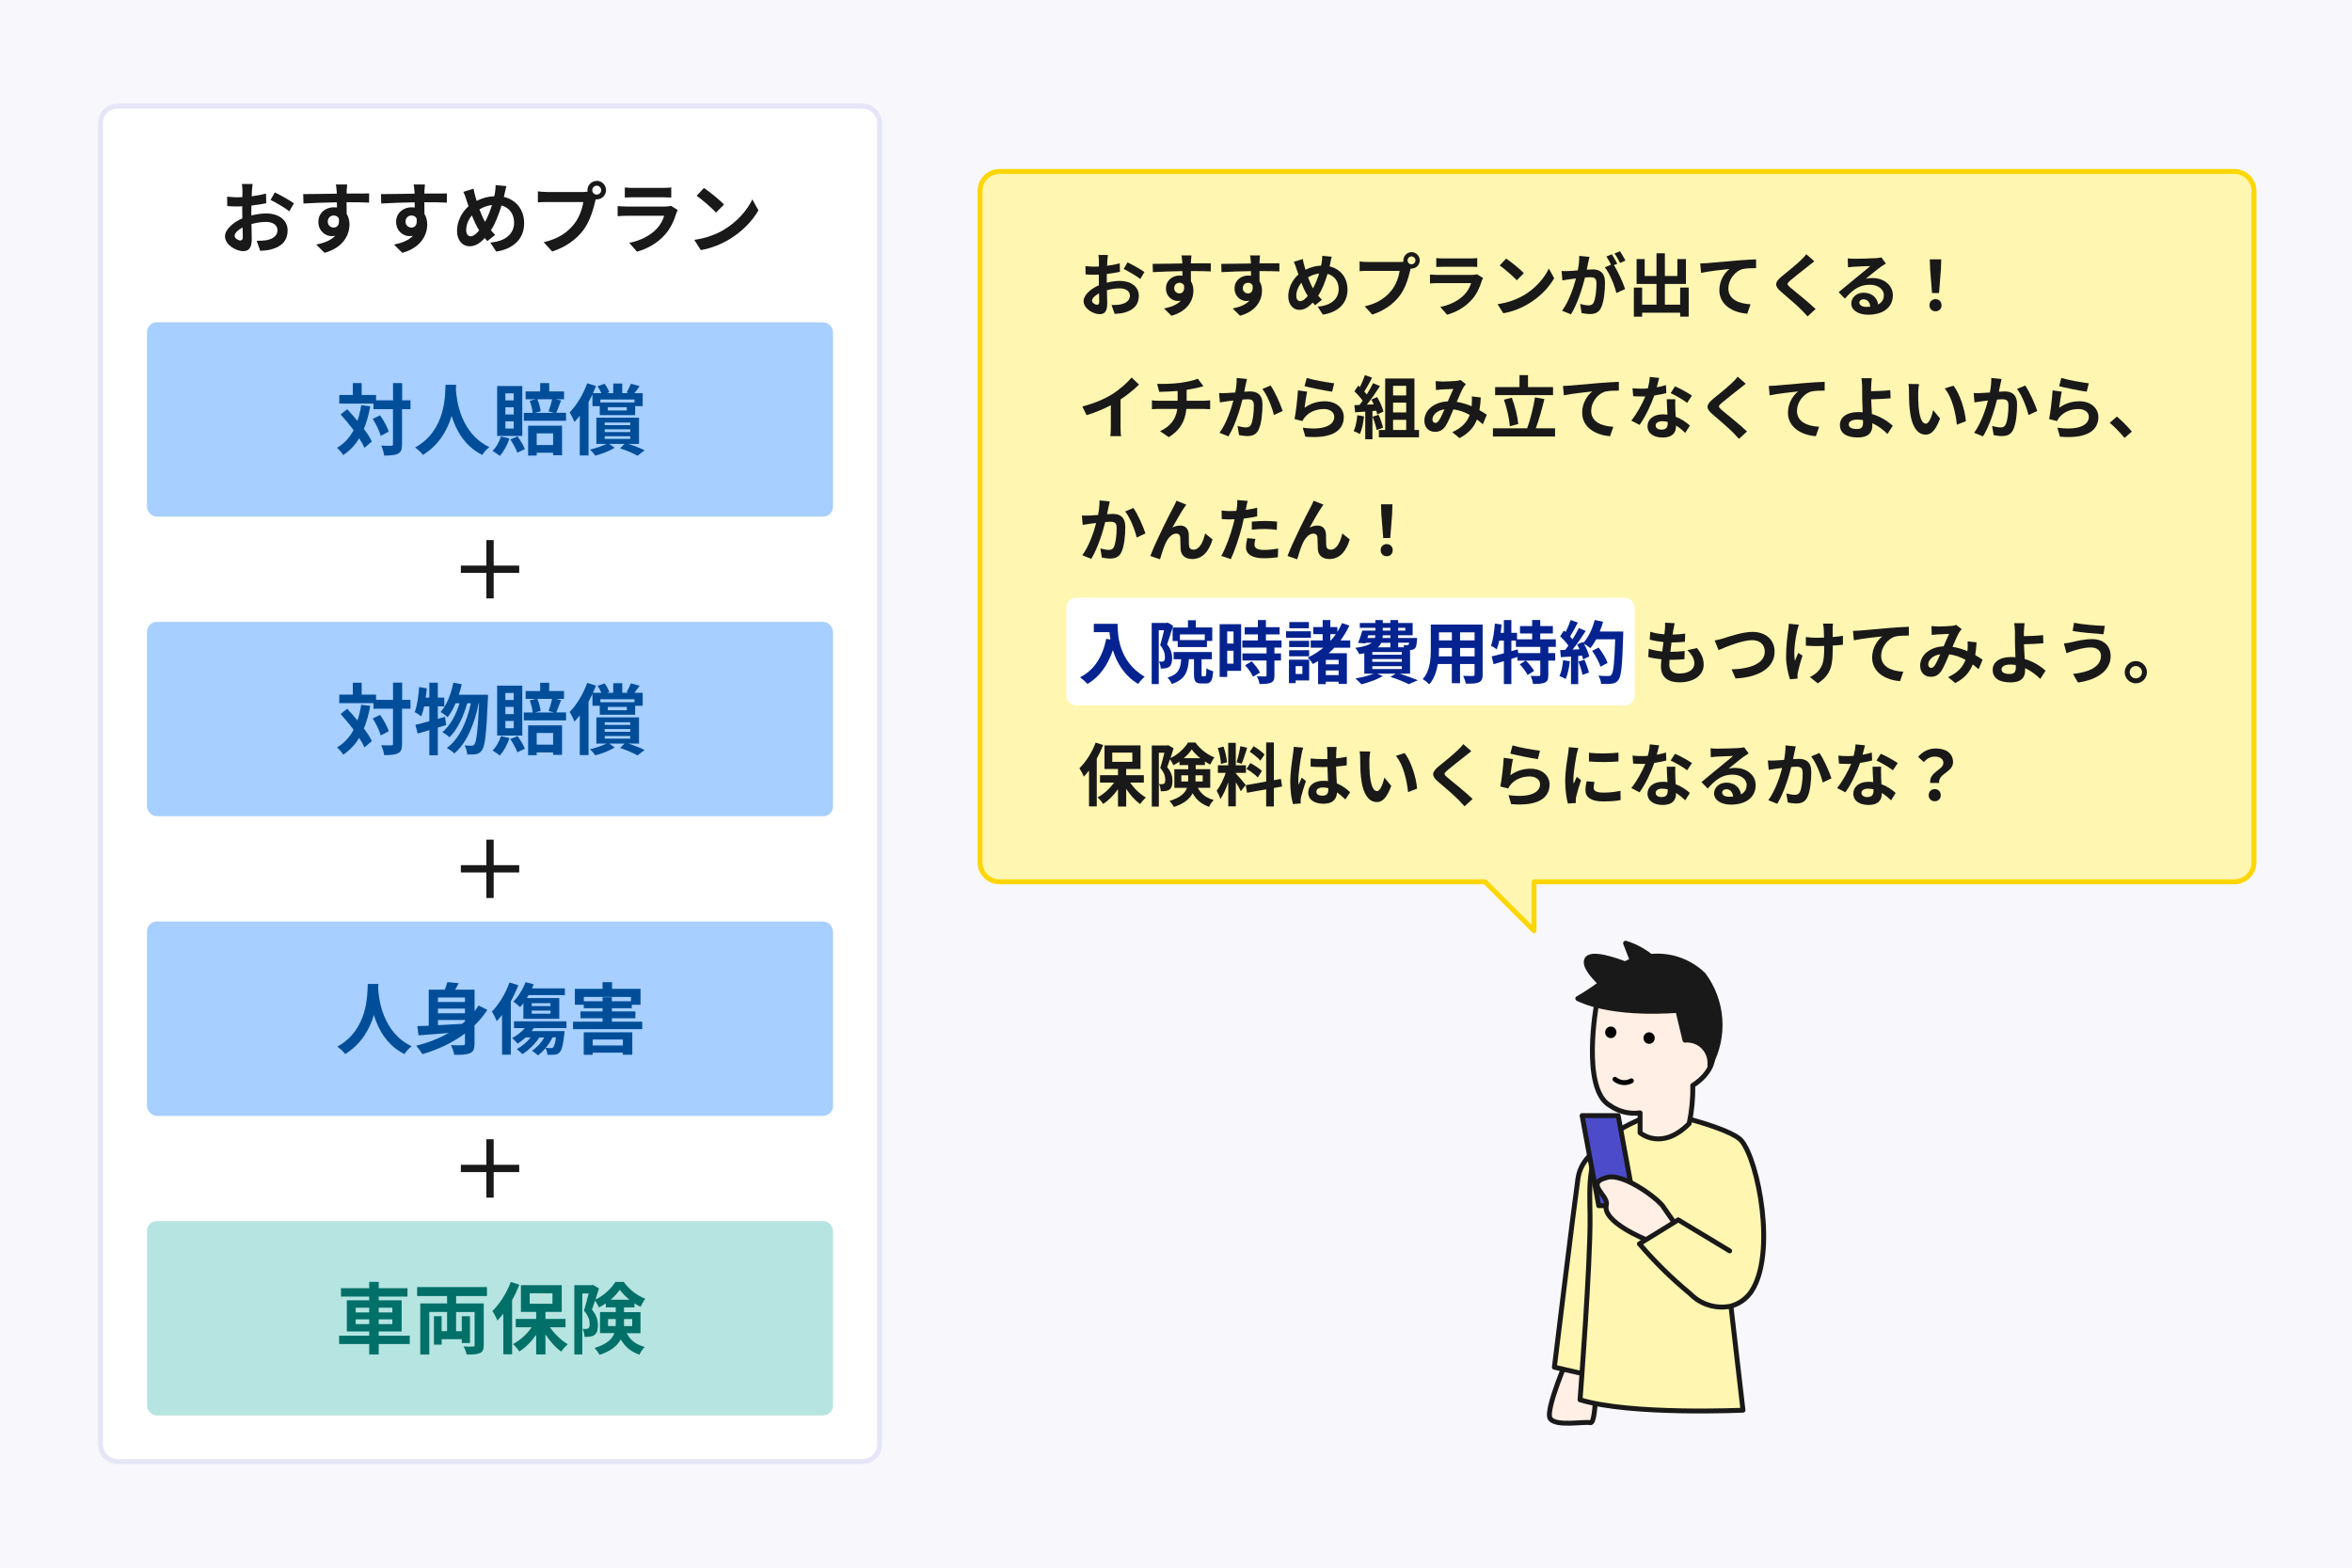 <?xml version="1.0" encoding="UTF-8"?>
<svg id="_レイヤー_2" data-name="レイヤー 2" xmlns="http://www.w3.org/2000/svg" width="480" height="320" viewBox="0 0 480 320">
  <defs>
    <style>
      .cls-1 {
        fill: #052390;
      }

      .cls-1, .cls-2, .cls-3, .cls-4, .cls-5, .cls-6, .cls-7, .cls-8, .cls-9, .cls-10, .cls-11 {
        stroke-width: 0px;
      }

      .cls-2 {
        fill: #e5e5f7;
      }

      .cls-3 {
        fill: #a7cfff;
      }

      .cls-12, .cls-13, .cls-14, .cls-15, .cls-16, .cls-17 {
        stroke-linecap: round;
        stroke-linejoin: round;
      }

      .cls-12, .cls-13, .cls-15, .cls-17 {
        stroke: #191919;
      }

      .cls-12, .cls-9 {
        fill: #fff6b1;
      }

      .cls-13 {
        fill: #ffefe4;
      }

      .cls-14 {
        stroke: #000;
      }

      .cls-14, .cls-16 {
        fill: none;
      }

      .cls-5 {
        fill: #004e9a;
      }

      .cls-6 {
        fill: #b6e4e1;
      }

      .cls-7 {
        fill: #fff;
      }

      .cls-15 {
        fill: #4c4cca;
      }

      .cls-8 {
        fill: #007068;
      }

      .cls-16 {
        stroke: #ffd600;
      }

      .cls-10, .cls-17 {
        fill: #191919;
      }

      .cls-11 {
        fill: #f7f7fc;
      }
    </style>
  </defs>
  <g id="_レイヤー_12" data-name="レイヤー 12">
    <rect class="cls-11" width="480" height="320"/>
    <g>
      <rect class="cls-11" x="0" width="480" height="320" rx="8" ry="8"/>
      <g>
        <rect class="cls-7" x="20.5" y="21.67" width="159" height="276.67" rx="3.5" ry="3.5"/>
        <path class="cls-2" d="m176,22.17c1.65,0,3,1.35,3,3v269.67c0,1.65-1.35,3-3,3H24c-1.65,0-3-1.35-3-3V25.17c0-1.65,1.35-3,3-3h152m0-1H24c-2.21,0-4,1.79-4,4v269.67c0,2.21,1.79,4,4,4h152c2.21,0,4-1.79,4-4V25.17c0-2.21-1.79-4-4-4h0Z"/>
      </g>
      <rect class="cls-6" x="30" y="249.25" width="140" height="39.67" rx="2" ry="2"/>
      <rect class="cls-3" x="30" y="188.1" width="140" height="39.67" rx="2" ry="2"/>
      <rect class="cls-3" x="30" y="126.94" width="140" height="39.67" rx="2" ry="2"/>
      <rect class="cls-3" x="30" y="65.79" width="140" height="39.67" rx="2" ry="2"/>
      <g>
        <path class="cls-10" d="m51.42,38.94c-.02.35-.03.73-.05,1.13,1.05-.13,2.09-.33,2.92-.57l.05,1.97c-.9.21-2,.36-3.03.49-.02.48-.02.97-.02,1.43v.59c1.08-.27,2.17-.41,3.05-.41,2.44,0,4.36,1.27,4.36,3.46,0,1.87-.98,3.29-3.51,3.92-.73.16-1.43.21-2.08.25l-.73-2.05c.71,0,1.4-.02,1.95-.11,1.29-.24,2.3-.87,2.3-2.03,0-1.08-.95-1.71-2.33-1.71-.98,0-2.02.16-2.98.44.03,1.25.06,2.49.06,3.03,0,1.97-.7,2.49-1.75,2.49-1.54,0-3.71-1.33-3.71-3.02,0-1.38,1.59-2.82,3.54-3.67-.02-.38-.02-.76-.02-1.13v-1.33c-.3.02-.59.03-.84.03-1.06,0-1.68-.02-2.22-.08l-.03-1.92c.94.11,1.62.13,2.19.13.29,0,.6-.02.92-.03.02-.55.02-1.02.02-1.29,0-.33-.06-1.11-.11-1.4h2.19c-.05.29-.11.97-.14,1.38Zm-2.38,10.14c.29,0,.51-.13.51-.67,0-.4-.02-1.13-.05-1.98-.97.52-1.62,1.17-1.62,1.73,0,.49.75.92,1.16.92Zm10.95-7.57l-.95,1.62c-.76-.65-2.84-1.84-3.82-2.32l.87-1.54c1.22.59,3.06,1.63,3.9,2.24Z"/>
        <path class="cls-10" d="m70.76,39.02c0,.13,0,.3-.02.49,1.6,0,3.78-.03,4.6-.02l-.02,1.87c-.95-.05-2.43-.08-4.59-.08,0,.81.02,1.68.02,2.38.38.6.57,1.35.57,2.17,0,2.06-1.21,4.7-5.08,5.78l-1.7-1.68c1.6-.33,3-.86,3.87-1.81-.22.05-.46.08-.71.08-1.22,0-2.73-.98-2.73-2.92,0-1.79,1.44-2.97,3.17-2.97.22,0,.43.02.63.05,0-.35,0-.71-.02-1.06-2.4.03-4.87.13-6.82.24l-.05-1.92c1.81,0,4.7-.06,6.86-.09-.02-.21-.02-.37-.03-.49-.05-.65-.11-1.19-.16-1.38h2.3c-.03.25-.1,1.11-.11,1.36Zm-2.65,7.43c.67,0,1.25-.51,1.03-1.9-.22-.37-.6-.56-1.03-.56-.62,0-1.22.43-1.22,1.27,0,.73.59,1.19,1.22,1.19Z"/>
        <path class="cls-10" d="m86.63,39.02c0,.13,0,.3-.02.49,1.6,0,3.78-.03,4.6-.02l-.02,1.87c-.95-.05-2.43-.08-4.59-.08,0,.81.02,1.68.02,2.38.38.6.57,1.35.57,2.17,0,2.06-1.21,4.7-5.08,5.78l-1.7-1.68c1.6-.33,3-.86,3.87-1.81-.22.05-.46.08-.71.08-1.22,0-2.73-.98-2.73-2.92,0-1.79,1.44-2.97,3.17-2.97.22,0,.43.02.63.05,0-.35,0-.71-.02-1.06-2.4.03-4.87.13-6.82.24l-.05-1.92c1.81,0,4.7-.06,6.86-.09-.02-.21-.02-.37-.03-.49-.05-.65-.11-1.19-.16-1.38h2.3c-.03.25-.1,1.11-.11,1.36Zm-2.65,7.43c.67,0,1.25-.51,1.03-1.9-.22-.37-.6-.56-1.03-.56-.62,0-1.22.43-1.22,1.27,0,.73.59,1.19,1.22,1.19Z"/>
        <path class="cls-10" d="m102.97,39.6c-.05.21-.1.4-.14.6,2.49.57,4.14,2.59,4.14,5.36,0,3.36-2.4,5.29-5.7,5.79l-1.21-1.84c3.48-.29,4.86-2.08,4.86-4.06,0-1.76-.98-3.08-2.57-3.51-.56,1.84-1.25,3.67-2.16,5.05.29.33.57.67.87.95l-1.6,1.27c-.19-.21-.38-.41-.54-.62-1.06,1.16-1.95,1.68-3.13,1.68-1.32,0-2.52-1.11-2.52-3.16,0-1.81.9-3.75,2.35-5.01-.16-.43-.29-.86-.43-1.29-.17-.57-.35-1.08-.63-1.65l2.08-.65c.1.52.22,1.05.35,1.52.08.3.17.63.29.97,1.21-.6,2.38-.9,3.6-.95.06-.27.11-.52.14-.76.08-.46.13-1.14.13-1.51l2.19.21c-.13.43-.27,1.21-.37,1.6Zm-6.93,8.63c.57,0,1.16-.49,1.75-1.21-.51-.78-1.02-1.86-1.48-3.05-.75.87-1.17,2-1.17,2.98,0,.78.33,1.27.9,1.27Zm2.95-2.95c.57-1.02,1.05-2.25,1.41-3.43-.97.11-1.81.44-2.55.89.36.98.76,1.9,1.14,2.54Z"/>
        <path class="cls-10" d="m121.79,36.91c1.03,0,1.89.86,1.89,1.9s-.86,1.89-1.89,1.89c-.06,0-.14,0-.21-.02-.05.17-.08.33-.13.48-.37,1.55-1.05,4.01-2.38,5.78-1.43,1.9-3.55,3.47-6.38,4.4l-1.73-1.9c3.14-.73,4.94-2.11,6.22-3.73,1.05-1.32,1.65-3.11,1.86-4.47h-7.38c-.73,0-1.49.03-1.89.06v-2.24c.46.06,1.36.13,1.89.13h7.35c.22,0,.57-.02.9-.06-.02-.09-.03-.19-.03-.3,0-1.05.86-1.9,1.9-1.9Zm0,2.81c.49,0,.9-.41.9-.9s-.41-.92-.9-.92-.92.41-.92.92.41.9.92.9Z"/>
        <path class="cls-10" d="m138.02,43.54c-.48,1.54-1.16,3.08-2.35,4.4-1.6,1.78-3.63,2.86-5.67,3.43l-1.57-1.79c2.38-.49,4.28-1.54,5.49-2.78.86-.87,1.35-1.86,1.63-2.75h-7.66c-.38,0-1.17.02-1.84.08v-2.06c.67.05,1.35.09,1.84.09h7.85c.51,0,.94-.06,1.16-.16l1.41.87c-.11.21-.24.49-.3.67Zm-8.85-5.19h6.11c.49,0,1.27-.02,1.71-.08v2.05c-.43-.03-1.17-.05-1.75-.05h-6.08c-.51,0-1.19.02-1.65.05v-2.05c.44.06,1.11.08,1.65.08Z"/>
        <path class="cls-10" d="m147.76,46.87c2.71-1.6,4.78-4.03,5.78-6.17l1.24,2.24c-1.21,2.14-3.32,4.33-5.87,5.87-1.6.97-3.65,1.86-5.89,2.24l-1.33-2.09c2.48-.35,4.54-1.16,6.08-2.08Zm0-5.13l-1.62,1.65c-.83-.89-2.81-2.62-3.97-3.43l1.49-1.59c1.11.75,3.17,2.4,4.09,3.36Z"/>
      </g>
      <g>
        <path class="cls-5" d="m75.56,82.93c-.3,1.71-.73,3.25-1.3,4.62.7.92,1.27,1.81,1.63,2.57l-1.51,1.29c-.25-.57-.62-1.24-1.08-1.95-.84,1.4-1.92,2.54-3.25,3.43-.22-.38-.87-1.13-1.27-1.48,1.48-.86,2.57-2.08,3.38-3.6-.84-1.13-1.78-2.25-2.65-3.22l1.35-1.06c.68.73,1.4,1.54,2.09,2.38.33-.98.59-2.05.76-3.21l1.84.24Zm8.19.59h-1.7v7.14c0,1.06-.19,1.62-.79,1.92-.6.33-1.54.41-2.86.41-.06-.55-.33-1.46-.6-2.03.89.05,1.75.03,2.02.03.29,0,.38-.08.38-.33v-7.14h-3.98v-1.14h-6.98v-1.75h2.76v-2.43h1.81v2.43h2.94v1.08h3.46v-3.52h1.86v3.52h1.7v1.81Zm-6.19,1.25c.75,1.05,1.51,2.41,1.76,3.35l-1.63.84c-.24-.94-.92-2.38-1.63-3.46l1.51-.73Z"/>
        <path class="cls-5" d="m93.09,78.55c-.02.25-.03.57-.05.9.13,2.19.92,9.03,6.84,11.81-.59.44-1.16,1.09-1.46,1.6-3.59-1.78-5.36-5.05-6.25-7.97-.86,2.86-2.52,5.92-5.87,7.97-.33-.49-.95-1.06-1.59-1.51,6.33-3.51,6.11-10.71,6.22-12.81h2.16Z"/>
        <path class="cls-5" d="m103.97,89.51c-.44,1.33-1.19,2.7-1.97,3.55-.35-.3-1.06-.78-1.48-1.02.75-.73,1.38-1.84,1.71-2.94l1.73.4Zm2.62-.52h-5.13v-10.19h5.13v10.19Zm-1.75-8.7h-1.7v1.44h1.7v-1.44Zm0,2.84h-1.7v1.48h1.7v-1.48Zm0,2.87h-1.7v1.48h1.7v-1.48Zm.79,3.08c.57.79,1.21,1.87,1.49,2.59l-1.54.73c-.25-.73-.89-1.87-1.43-2.71l1.48-.6Zm9.89-4.81v1.62h-8.62v-1.62h1.81c-.06-.7-.3-1.68-.6-2.46l1.27-.32h-2.11v-1.59h2.97v-1.7h1.84v1.7h3.03v1.59h-1.76l1.16.25c-.36.92-.71,1.86-.98,2.52h2Zm-7.74,2.63h6.92v6.03h-1.82v-.51h-3.35v.57h-1.75v-6.09Zm1.89-5.41c.33.78.59,1.78.67,2.46l-1.16.32h3.94l-1.16-.3c.24-.68.56-1.7.71-2.47h-3Zm-.14,6.97v2.38h3.35v-2.38h-3.35Z"/>
        <path class="cls-5" d="m120.92,80.48c-.25.52-.52,1.06-.81,1.59v10.9h-1.79v-8.11c-.35.46-.71.89-1.08,1.27-.17-.46-.68-1.51-1-1.95,1.43-1.43,2.79-3.68,3.6-5.95l1.79.57c-.19.48-.4.97-.62,1.46h1.71c-.19-.46-.46-1-.76-1.43l1.43-.49c.4.52.78,1.25.97,1.73l-.51.19h1.3v-1.97h1.84v1.97h1.3l-.41-.14c.3-.51.68-1.27.87-1.79l1.79.49c-.38.54-.76,1.03-1.08,1.44h1.7v2.65h-1.54v1.82h-7.22v-1.82h-1.49v-2.43Zm7.27,10.12c1.24.4,2.57.9,3.36,1.32l-1.46,1.11c-.79-.48-2.21-1.08-3.55-1.52l.92-.9h-3.13l1.11.78c-1.08.7-2.65,1.29-3.98,1.62-.22-.38-.7-.92-1.05-1.24,1.17-.27,2.48-.73,3.38-1.16h-2.08v-5.35h8.7v5.35h-2.22Zm-5.67-9.05v.6h6.97v-.6h-6.97Zm.89,5.24h5.21v-.54h-5.21v.54Zm0,1.4h5.21v-.56h-5.21v.56Zm0,1.4h5.21v-.54h-5.21v.54Zm4.51-6.47h-3.87v.67h3.87v-.67Z"/>
      </g>
      <g>
        <path class="cls-5" d="m75.56,144.08c-.3,1.71-.73,3.25-1.3,4.62.7.92,1.27,1.81,1.63,2.57l-1.51,1.29c-.25-.57-.62-1.24-1.08-1.95-.84,1.4-1.92,2.54-3.25,3.43-.22-.38-.87-1.13-1.27-1.48,1.48-.86,2.57-2.08,3.38-3.6-.84-1.13-1.78-2.25-2.65-3.22l1.35-1.06c.68.73,1.4,1.54,2.09,2.38.33-.98.59-2.05.76-3.21l1.84.24Zm8.19.59h-1.7v7.14c0,1.06-.19,1.62-.79,1.92-.6.33-1.54.41-2.86.41-.06-.56-.33-1.46-.6-2.03.89.05,1.75.03,2.02.03.29,0,.38-.08.38-.33v-7.14h-3.98v-1.14h-6.98v-1.75h2.76v-2.43h1.81v2.43h2.94v1.08h3.46v-3.52h1.86v3.52h1.7v1.81Zm-6.19,1.25c.75,1.05,1.51,2.41,1.76,3.35l-1.63.84c-.24-.94-.92-2.38-1.63-3.46l1.51-.73Z"/>
        <path class="cls-5" d="m91.06,148c-.57.16-1.13.35-1.71.52v5.65h-1.73v-5.13c-.86.25-1.65.51-2.38.7l-.46-1.79c.79-.17,1.76-.43,2.84-.73v-3.03h-1.06c-.17.78-.36,1.46-.59,2.03-.29-.24-.98-.67-1.33-.87.49-1.25.76-3.24.9-5.11l1.57.27c-.06.63-.14,1.25-.24,1.89h.75v-3.05h1.73v3.05h1.32v1.79h-1.32v2.55l1.46-.41.25,1.67Zm8.54-6.21s-.02.63-.03.86c-.3,7.08-.59,9.67-1.19,10.46-.36.54-.71.71-1.24.83-.44.08-1.11.08-1.79.05-.05-.54-.24-1.32-.52-1.84.59.06,1.11.06,1.41.06.24,0,.4-.06.59-.3.4-.51.68-2.67.94-8.36h-.08c-.78,4-2.41,8.13-4.97,10.24-.36-.37-1.02-.83-1.54-1.1,2.54-1.82,4.13-5.43,4.92-9.14h-.75c-.7,2.59-2.03,5.43-3.63,6.95-.35-.37-.95-.79-1.44-1.06,1.57-1.24,2.81-3.59,3.51-5.89h-.81c-.46,1.1-1.02,2.08-1.63,2.84-.3-.3-1.05-.83-1.43-1.06,1.25-1.38,2.13-3.65,2.6-5.98l1.71.32c-.16.73-.36,1.44-.59,2.14h5.97Z"/>
        <path class="cls-5" d="m103.97,150.67c-.44,1.33-1.19,2.7-1.97,3.55-.35-.3-1.06-.78-1.48-1.02.75-.73,1.38-1.84,1.71-2.94l1.73.4Zm2.62-.52h-5.13v-10.19h5.13v10.19Zm-1.75-8.7h-1.7v1.44h1.7v-1.44Zm0,2.84h-1.7v1.48h1.7v-1.48Zm0,2.87h-1.7v1.48h1.7v-1.48Zm.79,3.08c.57.79,1.21,1.87,1.49,2.59l-1.54.73c-.25-.73-.89-1.87-1.43-2.71l1.48-.6Zm9.89-4.81v1.62h-8.62v-1.62h1.81c-.06-.7-.3-1.68-.6-2.46l1.27-.32h-2.11v-1.59h2.97v-1.7h1.84v1.7h3.03v1.59h-1.76l1.16.25c-.36.92-.71,1.86-.98,2.52h2Zm-7.74,2.63h6.92v6.03h-1.82v-.51h-3.35v.57h-1.75v-6.09Zm1.89-5.41c.33.78.59,1.78.67,2.46l-1.16.32h3.94l-1.16-.3c.24-.68.56-1.7.71-2.48h-3Zm-.14,6.97v2.38h3.35v-2.38h-3.35Z"/>
        <path class="cls-5" d="m120.92,141.64c-.25.52-.52,1.06-.81,1.59v10.9h-1.79v-8.11c-.35.46-.71.89-1.08,1.27-.17-.46-.68-1.51-1-1.95,1.43-1.43,2.79-3.68,3.6-5.95l1.79.57c-.19.48-.4.97-.62,1.46h1.71c-.19-.46-.46-1-.76-1.43l1.43-.49c.4.52.78,1.25.97,1.73l-.51.19h1.3v-1.97h1.84v1.97h1.3l-.41-.14c.3-.51.68-1.27.87-1.79l1.79.49c-.38.54-.76,1.03-1.08,1.44h1.7v2.65h-1.54v1.83h-7.22v-1.83h-1.49v-2.43Zm7.27,10.13c1.24.4,2.57.9,3.36,1.32l-1.46,1.11c-.79-.48-2.21-1.08-3.55-1.52l.92-.9h-3.13l1.11.78c-1.08.7-2.65,1.29-3.98,1.62-.22-.38-.7-.92-1.05-1.24,1.17-.27,2.48-.73,3.38-1.16h-2.08v-5.35h8.7v5.35h-2.22Zm-5.67-9.04v.6h6.97v-.6h-6.97Zm.89,5.24h5.21v-.54h-5.21v.54Zm0,1.4h5.21v-.56h-5.21v.56Zm0,1.4h5.21v-.54h-5.21v.54Zm4.51-6.47h-3.87v.67h3.87v-.67Z"/>
      </g>
      <g>
        <path class="cls-5" d="m77.22,200.85c-.02.25-.03.57-.05.9.13,2.19.92,9.03,6.84,11.81-.59.44-1.16,1.09-1.46,1.6-3.59-1.78-5.36-5.05-6.25-7.97-.86,2.86-2.52,5.92-5.87,7.97-.33-.49-.95-1.06-1.59-1.51,6.33-3.51,6.11-10.71,6.22-12.81h2.16Z"/>
        <path class="cls-5" d="m99.47,206.12c-.76,1.17-1.65,2.22-2.63,3.19v3.7c0,1.08-.21,1.65-.9,1.95-.7.32-1.71.37-3.24.35-.08-.56-.4-1.44-.67-1.98.98.06,2.11.05,2.43.03.32,0,.43-.1.43-.37v-2.03c-2.52,1.89-5.49,3.27-8.68,4.22-.27-.46-.9-1.3-1.27-1.73,2.41-.6,4.67-1.48,6.65-2.6-2.29.19-4.46.37-6.17.48l-.25-1.87c.68-.03,1.46-.06,2.33-.09v-7.36h3.28c.21-.54.4-1.09.51-1.54l2.32.22c-.22.46-.48.9-.71,1.32h3.95v4.4c.29-.37.56-.76.81-1.16l1.82.89Zm-10.09-2.51v.92h5.51v-.92h-5.51Zm5.51,2.27h-5.51v.95h5.51v-.95Zm-5.51,3.38c1.56-.08,3.24-.17,4.92-.27.21-.16.4-.33.59-.49v-.29h-5.51v1.05Z"/>
        <path class="cls-5" d="m105.77,201.11c-.41,1.09-.94,2.21-1.52,3.27v10.9h-1.79v-8.11c-.35.46-.71.89-1.08,1.27-.17-.46-.68-1.51-1-1.95,1.43-1.43,2.79-3.68,3.6-5.95l1.79.57Zm3.17,8.74c-.14.21-.29.41-.46.62h6.74s-.03.41-.06.63c-.25,2.27-.54,3.3-.95,3.7-.29.32-.59.43-1,.48-.32.03-.9.05-1.49.02-.03-.41-.16-.97-.38-1.35-.49.57-1.02,1.08-1.54,1.48-.29-.25-.89-.75-1.24-.95,1.02-.67,1.9-1.63,2.52-2.71h-1c-.89,1.36-2.22,2.6-3.46,3.41-.25-.27-.83-.78-1.16-1.02,1.06-.6,2.09-1.44,2.84-2.4h-1.03c-.52.49-1.08.92-1.62,1.27-.24-.29-.81-.87-1.13-1.13.94-.49,1.89-1.24,2.59-2.05h-2.21v-1.38h10.7v1.38h-6.67Zm-2.13-5.08c-.22.3-.44.57-.67.81-.3-.32-.97-.87-1.38-1.13,1-.97,1.94-2.49,2.49-3.97l1.67.44c-.11.27-.22.56-.35.83h6.71v1.37h-7.4c-.13.21-.24.41-.36.6h6.62v4.24h-7.33v-3.19Zm1.71.59h3.82v-.59h-3.82v.59Zm0,1.55h3.82v-.62h-3.82v.62Zm4.24,4.84c-.38.78-.86,1.51-1.4,2.14.48.05.87.05,1.06.05.21,0,.33-.02.46-.14.22-.21.41-.78.59-2.05h-.71Z"/>
        <path class="cls-5" d="m131.07,208.55v1.52h-14.12v-1.52h6.03v-.7h-4.51v-1.4h4.51v-.65h-3.84v-.71h-1.82v-3.25h5.65v-1.35h1.94v1.35h5.81v3.25h-1.79v.71h-4.05v.65h4.79v1.4h-4.79v.7h6.2Zm-11.95,2.16h9.92v4.59h-1.92v-.43h-6.17v.44h-1.82v-4.6Zm3.86-6.33v-.82h1.89v.82h3.9v-.89h-9.62v.89h3.82Zm-2.03,7.81v1.21h6.17v-1.21h-6.17Z"/>
      </g>
      <g>
        <path class="cls-8" d="m83.62,274.34h-6.33v2.14h-1.94v-2.14h-6.14v-1.7h6.14v-.86h-4.57v-6.36h4.57v-.76h-5.76v-1.71h5.76v-1.29h1.94v1.29h5.87v1.71h-5.87v.76h4.68v6.36h-4.68v.86h6.33v1.7Zm-11.03-6.44h2.76v-.97h-2.76v.97Zm2.76,2.38v-.97h-2.76v.97h2.76Zm1.94-3.35v.97h2.78v-.97h-2.78Zm2.78,2.38h-2.78v.97h2.78v-.97Z"/>
        <path class="cls-8" d="m93.09,264.55v1.51h5.63v8.52c0,.89-.19,1.35-.79,1.62-.62.27-1.49.3-2.7.29-.08-.48-.36-1.21-.62-1.65.78.05,1.65.05,1.9.03.27,0,.35-.08.35-.32v-6.74h-3.78v3.92h1.16v-3.06h1.67v5.47h-1.67v-.78h-4.11v1.11h-1.57v-5.81h1.57v3.06h1.11v-3.92h-3.63v8.7h-1.84v-10.44h5.47v-1.51h-6.11v-1.83h14.25v1.83h-6.3Z"/>
        <path class="cls-8" d="m105.99,262.25c-.41,1.03-.9,2.11-1.48,3.13v11.06h-1.79v-8.3c-.4.51-.79.98-1.21,1.41-.17-.46-.7-1.48-1.02-1.94,1.48-1.43,2.92-3.68,3.75-5.93l1.75.57Zm6.25,8.68c.94,1.38,2.3,2.68,3.63,3.46-.43.37-1.03,1.03-1.33,1.51-1.16-.83-2.32-2.11-3.22-3.52v4.09h-1.9v-4.01c-.97,1.4-2.17,2.6-3.43,3.41-.29-.46-.87-1.14-1.3-1.51,1.43-.75,2.84-2.03,3.82-3.43h-3.25v-1.71h4.16v-1.43h-3.11v-5.46h8.33v5.46h-3.32v1.43h4.09v1.71h-3.17Zm-4.14-4.81h4.65v-2.13h-4.65v2.13Z"/>
        <path class="cls-8" d="m127.88,272.12c.94,1.75,2.13,2.35,3.7,2.84-.43.4-.87,1.02-1.08,1.57-1.59-.6-2.84-1.41-3.81-3.14-.68,1.27-1.97,2.41-4.35,3.16-.17-.38-.7-1.09-1-1.4,2.55-.78,3.62-1.86,4.05-3.03h-2.94v-4.3h3.21v-.97h-2.02v-.81c-.46.32-.94.6-1.41.84-.17-.41-.49-.98-.78-1.4-.22.65-.44,1.3-.65,1.84,1.02,1.21,1.22,2.25,1.22,3.17,0,1-.21,1.67-.73,2.03-.25.17-.57.27-.92.32-.3.05-.68.06-1.08.05,0-.46-.14-1.19-.41-1.65.3.03.54.03.73.02.17,0,.35-.03.46-.11.19-.14.27-.44.27-.9,0-.71-.24-1.67-1.16-2.71.33-1.02.68-2.43.95-3.52h-1.29v12.46h-1.63v-14.14h3.51l.27-.08,1.25.73c-.21.7-.46,1.49-.71,2.27,1.68-.78,3.27-2.29,4.05-3.59h1.71c1.09,1.51,2.75,2.82,4.4,3.43-.35.44-.71,1.14-.97,1.65-.4-.19-.83-.45-1.24-.71v.83h-2.13v.97h3.36v4.3h-2.84Zm-2.24-1.44c.02-.14.02-.29.02-.43v-1h-1.57v1.43h1.56Zm2.82-5.38c-.78-.63-1.49-1.35-1.98-2.03-.44.67-1.09,1.38-1.86,2.03h3.84Zm-1.11,3.95v1.43h1.67v-1.43h-1.67Z"/>
      </g>
      <path class="cls-10" d="m99.26,122.15v-5.21h-5.21v-1.49h5.21v-5.21h1.49v5.21h5.21v1.49h-5.21v5.21h-1.49Z"/>
      <path class="cls-10" d="m99.26,183.3v-5.21h-5.21v-1.49h5.21v-5.21h1.49v5.21h5.21v1.49h-5.21v5.21h-1.49Z"/>
      <path class="cls-10" d="m99.26,244.46v-5.21h-5.21v-1.49h5.21v-5.21h1.49v5.21h5.21v1.49h-5.21v5.21h-1.49Z"/>
      <g>
        <g>
          <g>
            <path class="cls-9" d="m456,35h-252c-2.21,0-4,1.79-4,4v137c0,2.21,1.79,4,4,4h99.07l10,10v-10h142.93c2.21,0,4-1.79,4-4V39c0-2.21-1.79-4-4-4Z"/>
            <path class="cls-16" d="m456,35h-252c-2.21,0-4,1.79-4,4v137c0,2.21,1.79,4,4,4h99.07l10,10v-10h142.93c2.21,0,4-1.79,4-4V39c0-2.21-1.79-4-4-4Z"/>
          </g>
          <rect class="cls-7" x="217.61" y="122" width="116" height="22" rx="2" ry="2"/>
          <g>
            <path class="cls-10" d="m225.98,53.26c-.01.31-.03.64-.04.99.92-.11,1.85-.29,2.58-.5l.04,1.74c-.8.18-1.76.32-2.68.43-.01.42-.01.85-.01,1.26v.52c.95-.24,1.92-.36,2.69-.36,2.16,0,3.85,1.12,3.85,3.05,0,1.65-.87,2.9-3.1,3.46-.64.14-1.26.18-1.83.22l-.64-1.81c.63,0,1.23-.01,1.72-.1,1.13-.21,2.03-.77,2.03-1.79,0-.95-.84-1.51-2.06-1.51-.87,0-1.78.14-2.63.39.03,1.11.06,2.2.06,2.68,0,1.74-.62,2.2-1.54,2.2-1.36,0-3.28-1.18-3.28-2.66,0-1.22,1.4-2.49,3.12-3.24-.01-.34-.01-.67-.01-1v-1.18c-.27.01-.52.03-.74.03-.94,0-1.48-.01-1.96-.07l-.03-1.69c.83.1,1.43.11,1.93.11.25,0,.53-.01.81-.03.01-.49.01-.9.01-1.13,0-.29-.06-.98-.1-1.23h1.93c-.04.25-.1.85-.13,1.22Zm-2.1,8.95c.25,0,.45-.11.45-.59,0-.35-.01-.99-.04-1.75-.85.46-1.43,1.04-1.43,1.53,0,.43.66.81,1.02.81Zm9.67-6.68l-.84,1.43c-.67-.58-2.51-1.63-3.38-2.05l.77-1.36c1.08.52,2.7,1.44,3.45,1.97Z"/>
            <path class="cls-10" d="m243.05,53.33c0,.11,0,.27-.01.43,1.41,0,3.33-.03,4.06-.01v1.65c-.85-.04-2.16-.07-4.06-.07,0,.71.01,1.48.01,2.1.34.53.5,1.19.5,1.92,0,1.82-1.06,4.15-4.48,5.1l-1.5-1.48c1.42-.29,2.65-.76,3.42-1.6-.2.04-.41.07-.63.07-1.08,0-2.41-.87-2.41-2.58,0-1.58,1.27-2.62,2.8-2.62.2,0,.38.01.56.04,0-.31,0-.63-.01-.94-2.11.03-4.3.11-6.02.21l-.04-1.69c1.6,0,4.15-.06,6.05-.08-.01-.18-.01-.32-.03-.43-.04-.57-.1-1.05-.14-1.22h2.03c-.03.22-.08.98-.1,1.2Zm-2.34,6.56c.59,0,1.11-.45.91-1.68-.2-.32-.53-.49-.91-.49-.55,0-1.08.38-1.08,1.12,0,.64.52,1.05,1.08,1.05Z"/>
            <path class="cls-10" d="m257.05,53.33c0,.11,0,.27-.01.43,1.41,0,3.33-.03,4.06-.01v1.65c-.85-.04-2.16-.07-4.06-.07,0,.71.01,1.48.01,2.1.34.53.5,1.19.5,1.92,0,1.82-1.06,4.15-4.48,5.1l-1.5-1.48c1.42-.29,2.65-.76,3.42-1.6-.2.04-.41.07-.63.07-1.08,0-2.41-.87-2.41-2.58,0-1.58,1.27-2.62,2.8-2.62.2,0,.38.01.56.04,0-.31,0-.63-.01-.94-2.11.03-4.3.11-6.02.21l-.04-1.69c1.6,0,4.15-.06,6.05-.08-.01-.18-.01-.32-.03-.43-.04-.57-.1-1.05-.14-1.22h2.03c-.03.22-.08.98-.1,1.2Zm-2.34,6.56c.59,0,1.11-.45.91-1.68-.2-.32-.53-.49-.91-.49-.55,0-1.08.38-1.08,1.12,0,.64.52,1.05,1.08,1.05Z"/>
            <path class="cls-10" d="m271.47,53.85c-.04.18-.08.35-.13.53,2.2.5,3.66,2.28,3.66,4.73,0,2.97-2.12,4.67-5.03,5.11l-1.06-1.63c3.07-.25,4.29-1.83,4.29-3.59,0-1.55-.87-2.72-2.27-3.1-.49,1.63-1.11,3.24-1.91,4.45.25.29.5.59.77.84l-1.41,1.12c-.17-.18-.34-.36-.48-.55-.94,1.02-1.72,1.49-2.76,1.49-1.16,0-2.23-.98-2.23-2.79,0-1.6.8-3.31,2.07-4.43-.14-.38-.25-.76-.38-1.13-.15-.5-.31-.95-.56-1.46l1.83-.57c.08.46.2.92.31,1.34.07.27.15.56.25.85,1.06-.53,2.1-.8,3.18-.84.06-.24.1-.46.13-.67.07-.41.11-1.01.11-1.33l1.93.18c-.11.38-.24,1.07-.32,1.42Zm-6.12,7.62c.5,0,1.02-.43,1.54-1.06-.45-.69-.9-1.64-1.3-2.69-.66.77-1.04,1.76-1.04,2.63,0,.69.29,1.12.8,1.12Zm2.61-2.61c.5-.9.92-1.99,1.25-3.03-.85.1-1.6.39-2.26.78.32.87.67,1.68,1.01,2.24Z"/>
            <path class="cls-10" d="m288.07,51.47c.91,0,1.67.76,1.67,1.68s-.76,1.67-1.67,1.67c-.06,0-.13,0-.18-.01-.04.15-.07.29-.11.42-.32,1.37-.92,3.54-2.1,5.1-1.26,1.68-3.14,3.07-5.63,3.88l-1.53-1.68c2.77-.64,4.36-1.86,5.49-3.29.92-1.16,1.46-2.75,1.64-3.95h-6.51c-.64,0-1.32.03-1.67.06v-1.98c.41.06,1.2.11,1.67.11h6.49c.2,0,.5-.01.8-.06-.01-.08-.03-.17-.03-.27,0-.92.76-1.68,1.68-1.68Zm0,2.48c.43,0,.8-.36.8-.8s-.36-.81-.8-.81-.81.36-.81.81.36.8.81.8Z"/>
            <path class="cls-10" d="m302.4,57.33c-.42,1.36-1.02,2.72-2.07,3.88-1.42,1.57-3.21,2.52-5,3.03l-1.39-1.58c2.1-.43,3.78-1.36,4.85-2.45.76-.77,1.19-1.64,1.44-2.42h-6.77c-.34,0-1.04.01-1.63.07v-1.82c.59.04,1.19.08,1.63.08h6.93c.45,0,.83-.06,1.02-.14l1.25.77c-.1.18-.21.43-.27.59Zm-7.82-4.58h5.39c.43,0,1.12-.01,1.51-.07v1.81c-.38-.03-1.04-.04-1.54-.04h-5.36c-.45,0-1.05.01-1.46.04v-1.81c.39.06.98.07,1.46.07Z"/>
            <path class="cls-10" d="m310.99,60.27c2.4-1.42,4.22-3.56,5.1-5.45l1.09,1.97c-1.06,1.89-2.93,3.82-5.18,5.18-1.41.85-3.22,1.64-5.2,1.97l-1.18-1.85c2.19-.31,4.01-1.02,5.36-1.83Zm0-4.52l-1.43,1.46c-.73-.78-2.48-2.31-3.5-3.03l1.32-1.4c.98.66,2.8,2.12,3.61,2.97Z"/>
            <path class="cls-10" d="m324.12,53.61c-.08.42-.2.94-.29,1.44.48-.03.88-.06,1.18-.06,1.48,0,2.54.66,2.54,2.68,0,1.65-.2,3.92-.8,5.14-.46.98-1.23,1.29-2.3,1.29-.53,0-1.2-.1-1.68-.2l-.29-1.85c.53.15,1.34.29,1.71.29.48,0,.83-.14,1.05-.6.38-.8.57-2.49.57-3.88,0-1.12-.49-1.27-1.36-1.27-.22,0-.57.03-.98.06-.53,2.13-1.57,5.45-2.86,7.51l-1.82-.73c1.36-1.83,2.33-4.66,2.84-6.58-.5.06-.95.11-1.2.14-.41.07-1.13.17-1.57.24l-.17-1.91c.52.04.98.01,1.5,0,.43-.01,1.09-.06,1.81-.13.2-1.05.32-2.07.29-2.96l2.09.21c-.08.36-.18.81-.25,1.16Zm5.94.22l-.69.29c.84,1.3,1.89,3.64,2.28,4.89l-1.78.81c-.36-1.55-1.36-4.02-2.35-5.25l1.26-.55c-.28-.53-.63-1.21-.95-1.65l1.11-.46c.35.52.85,1.4,1.12,1.92Zm1.67-.64l-1.11.48c-.29-.57-.74-1.4-1.13-1.93l1.12-.45c.36.53.88,1.42,1.12,1.91Z"/>
            <path class="cls-10" d="m344.63,58.7v5.93h-1.74v-.8h-7.76v.81h-1.69v-5.94h1.69v3.49h2.93v-4.23h-4.06v-5.08h1.65v3.46h2.41v-4.64h1.71v4.64h2.55v-3.46h1.75v5.08h-4.3v4.23h3.12v-3.49h1.74Z"/>
            <path class="cls-10" d="m348.38,53.71c1.16-.1,3.47-.31,6.04-.53,1.44-.11,2.98-.21,3.96-.24v1.79c-.74.01-1.95.01-2.69.18-1.7.45-2.96,2.27-2.96,3.94,0,2.3,2.16,3.14,4.52,3.26l-.66,1.92c-2.93-.2-5.7-1.78-5.7-4.8,0-2.02,1.13-3.61,2.07-4.33-1.32.14-4.17.45-5.8.8l-.18-1.92c.56-.01,1.11-.04,1.39-.07Z"/>
            <path class="cls-10" d="m369.06,54.29c-.91.73-2.76,2.16-3.7,2.96-.74.64-.73.8.03,1.46,1.05.88,3.71,2.98,5.14,4.37l-1.64,1.5c-.39-.43-.8-.88-1.22-1.3-.85-.88-2.91-2.63-4.19-3.73-1.4-1.19-1.29-1.93.11-3.11,1.11-.9,3.03-2.45,3.96-3.36.41-.41.85-.85,1.08-1.19l1.64,1.44c-.43.34-.9.7-1.22.97Z"/>
            <path class="cls-10" d="m378.36,52.82c.74,0,3.74-.06,4.54-.13.57-.06.9-.1,1.06-.15l.91,1.25c-.32.21-.66.41-.98.64-.76.53-2.23,1.77-3.11,2.47.46-.11.88-.15,1.33-.15,2.38,0,4.19,1.48,4.19,3.53,0,2.21-1.68,3.96-5.07,3.96-1.95,0-3.42-.9-3.42-2.3,0-1.13,1.02-2.19,2.51-2.19,1.74,0,2.79,1.06,2.98,2.4.77-.41,1.16-1.05,1.16-1.91,0-1.26-1.26-2.12-2.91-2.12-2.14,0-3.54,1.13-5.04,2.84l-1.27-1.32c.99-.8,2.69-2.23,3.52-2.91.78-.64,2.24-1.82,2.93-2.42-.71.01-2.65.1-3.39.14-.38.03-.83.07-1.15.11l-.06-1.82c.39.06.88.07,1.27.07Zm2.52,9.82c.29,0,.56-.01.81-.04-.08-.91-.6-1.5-1.36-1.5-.53,0-.87.32-.87.67,0,.52.57.87,1.41.87Z"/>
            <path class="cls-10" d="m393.77,62.31c0-.74.53-1.25,1.23-1.25s1.23.5,1.23,1.25-.53,1.23-1.23,1.23-1.23-.5-1.23-1.23Zm.14-7.28l-.07-2.09h2.33l-.07,2.09-.38,4.79h-1.43l-.38-4.79Z"/>
            <path class="cls-10" d="m226.99,80.46c1.44-.9,3.04-2.3,3.95-3.4l1.51,1.44c-1.06,1.05-2.41,2.14-3.77,3.04v5.66c0,.62.03,1.49.13,1.83h-2.21c.06-.34.1-1.22.1-1.83v-4.48c-1.44.76-3.22,1.51-4.94,2.02l-.88-1.77c2.51-.64,4.57-1.55,6.12-2.51Z"/>
            <path class="cls-10" d="m240.92,78.14c1.4-.2,2.83-.52,3.53-.84l1.15,1.54c-.48.11-.84.21-1.08.27-.69.18-1.51.34-2.35.46v2.23h3.53c.31,0,.97-.06,1.27-.08v1.81c-.38-.03-.85-.06-1.23-.06h-3.63c-.21,2.35-1.22,4.34-3.59,5.77l-1.78-1.22c2.13-.98,3.25-2.48,3.52-4.55h-3.85c-.43,0-.95.03-1.32.06v-1.81c.38.04.85.08,1.29.08h3.95v-1.99c-1.34.11-2.82.15-3.75.18l-.43-1.63c1.06.03,3.24,0,4.78-.22Z"/>
            <path class="cls-10" d="m254.22,78.52c-.1.42-.2.94-.29,1.44.46-.03.88-.06,1.18-.06,1.48,0,2.54.66,2.54,2.68,0,1.65-.2,3.92-.8,5.14-.46.98-1.25,1.29-2.3,1.29-.55,0-1.2-.1-1.68-.2l-.31-1.85c.55.15,1.34.29,1.72.29.46,0,.83-.14,1.05-.6.38-.8.56-2.49.56-3.88,0-1.12-.48-1.27-1.36-1.27-.22,0-.57.03-.97.06-.53,2.13-1.57,5.45-2.86,7.51l-1.82-.73c1.36-1.83,2.33-4.67,2.83-6.58-.5.06-.94.11-1.2.14-.39.07-1.13.17-1.55.24l-.17-1.91c.5.04.98.01,1.5,0,.43-.01,1.09-.06,1.81-.11.2-1.06.31-2.09.29-2.97l2.09.21c-.08.36-.18.81-.25,1.16Zm7.54,5.37l-1.78.83c-.36-1.55-1.36-4.09-2.35-5.32l1.67-.71c.87,1.2,2.05,3.88,2.47,5.21Z"/>
            <path class="cls-10" d="m266.23,83.24c1.27-.92,2.66-1.33,4.13-1.33,2.45,0,3.88,1.51,3.88,3.21,0,2.55-2.02,4.51-7.84,4.02l-.53-1.84c4.2.58,6.43-.45,6.43-2.23,0-.91-.87-1.58-2.09-1.58-1.58,0-3.01.59-3.89,1.65-.25.31-.39.53-.52.81l-1.61-.41c.28-1.37.6-4.12.7-5.86l1.88.27c-.18.77-.43,2.48-.53,3.28Zm6.05-5l-.42,1.71c-1.41-.18-4.54-.84-5.63-1.12l.45-1.68c1.33.42,4.38.95,5.6,1.09Z"/>
            <path class="cls-10" d="m278.37,84.99c-.14,1.32-.43,2.72-.84,3.61-.29-.18-.91-.48-1.27-.6.41-.83.63-2.07.74-3.25l1.37.24Zm1.72-1.09v5.76h-1.47v-5.64l-2.07.14-.14-1.46,1.04-.04c.21-.27.43-.56.64-.87-.41-.6-1.09-1.36-1.68-1.92l.78-1.15c.11.1.22.2.34.29.39-.77.78-1.71,1.02-2.44l1.47.52c-.5.97-1.08,2.04-1.58,2.83.18.2.35.41.49.59.5-.78.95-1.6,1.29-2.3l1.41.59c-.78,1.23-1.76,2.66-2.68,3.8l1.41-.06c-.15-.34-.32-.67-.49-.97l1.18-.52c.56.94,1.12,2.16,1.29,2.96l-1.26.59c-.04-.22-.11-.48-.2-.76l-.8.06Zm1.26.77c.38.83.74,1.92.91,2.63l-1.32.46c-.11-.71-.48-1.85-.83-2.7l1.23-.39Zm8.24,3.1v1.5h-8.19v-1.5h1.29v-10.51h5.97v10.51h.94Zm-5.29-9.01v1.95h2.68v-1.95h-2.68Zm2.68,3.43h-2.68v2h2.68v-2Zm-2.68,5.58h2.68v-2.07h-2.68v2.07Z"/>
            <path class="cls-10" d="m294.16,77.89c.8,0,2.28-.07,2.94-.13.35-.01.71-.1.95-.2l1.12.87c-.2.21-.36.39-.48.59-.36.6-.9,1.82-1.4,3.01,1.09.17,2.13.5,3.04.9.01-.17.03-.32.04-.48.04-.55.04-1.11,0-1.53l1.83.21c-.06.94-.13,1.81-.27,2.59.59.34,1.09.66,1.5.94l-.81,1.95c-.36-.34-.77-.66-1.2-.98-.62,1.58-1.68,2.82-3.56,3.8l-1.48-1.22c2.11-.91,3.1-2.24,3.56-3.52-.99-.55-2.12-.97-3.32-1.13-.5,1.19-1.09,2.59-1.58,3.36-.56.84-1.23,1.23-2.19,1.23-1.23,0-2.16-.85-2.16-2.27,0-2.17,1.97-3.82,4.79-3.95.39-.92.8-1.88,1.12-2.54-.56.03-1.76.07-2.41.11-.28.01-.77.06-1.13.11l-.07-1.81c.38.04.85.07,1.16.07Zm-1.23,8.43c.28,0,.48-.14.73-.49.36-.52.74-1.4,1.13-2.28-1.57.24-2.45,1.19-2.45,2.07,0,.46.27.7.59.7Z"/>
            <path class="cls-10" d="m317.36,87.43v1.67h-12.68v-1.67h6.98c.63-1.7,1.3-4.3,1.6-6.32l1.92.35c-.49,2.06-1.15,4.33-1.75,5.97h3.94Zm-.41-6.78h-11.82v-1.64h4.97v-2.44h1.74v2.44h5.11v1.64Zm-8.82,6.35c-.1-1.46-.59-3.7-1.2-5.41l1.6-.42c.66,1.72,1.18,3.89,1.32,5.38l-1.71.45Z"/>
            <path class="cls-10" d="m320.38,78.71c1.16-.1,3.47-.31,6.04-.53,1.44-.11,2.98-.21,3.96-.24v1.79c-.74.01-1.95.01-2.69.18-1.7.45-2.96,2.27-2.96,3.94,0,2.3,2.16,3.14,4.52,3.26l-.66,1.92c-2.93-.2-5.7-1.78-5.7-4.8,0-2.02,1.13-3.61,2.07-4.33-1.32.14-4.17.45-5.8.8l-.18-1.92c.56-.01,1.11-.04,1.39-.07Z"/>
            <path class="cls-10" d="m338.11,79.06c.69-.13,1.34-.28,1.89-.45l.06,1.63c-.64.17-1.51.35-2.45.49-.67,1.96-1.86,4.41-3,6l-1.69-.87c1.11-1.37,2.24-3.43,2.86-4.94-.25.01-.49.01-.73.01-.57,0-1.15-.01-1.75-.06l-.13-1.63c.6.07,1.34.1,1.86.1.42,0,.84-.01,1.27-.06.2-.77.35-1.61.38-2.34l1.93.2c-.11.45-.29,1.16-.5,1.92Zm3.78,4.23c.01.41.06,1.08.08,1.78,1.2.45,2.19,1.15,2.9,1.79l-.94,1.5c-.49-.45-1.12-1.04-1.89-1.5v.14c0,1.3-.71,2.31-2.7,2.31-1.74,0-3.11-.77-3.11-2.31,0-1.37,1.15-2.42,3.1-2.42.34,0,.64.03.97.06-.06-1.04-.13-2.28-.15-3.14h1.75c-.04.59-.01,1.18,0,1.79Zm-2.8,4.41c.97,0,1.26-.53,1.26-1.3v-.28c-.36-.08-.74-.14-1.13-.14-.81,0-1.33.36-1.33.85,0,.52.43.87,1.2.87Zm1.85-7.45l.9-1.39c1.01.43,2.75,1.39,3.46,1.9l-.99,1.47c-.81-.64-2.41-1.55-3.36-1.99Z"/>
            <path class="cls-10" d="m355.06,79.29c-.91.73-2.76,2.16-3.7,2.96-.74.64-.73.8.03,1.46,1.05.88,3.71,2.98,5.14,4.37l-1.64,1.5c-.39-.43-.8-.88-1.22-1.3-.85-.88-2.91-2.63-4.19-3.73-1.4-1.19-1.29-1.93.11-3.11,1.11-.9,3.03-2.45,3.96-3.36.41-.41.85-.85,1.08-1.19l1.64,1.44c-.43.34-.9.7-1.22.97Z"/>
            <path class="cls-10" d="m362.38,78.71c1.16-.1,3.47-.31,6.04-.53,1.44-.11,2.98-.21,3.96-.24v1.79c-.74.01-1.95.01-2.69.18-1.7.45-2.96,2.27-2.96,3.94,0,2.3,2.16,3.14,4.52,3.26l-.66,1.92c-2.93-.2-5.7-1.78-5.7-4.8,0-2.02,1.13-3.61,2.07-4.33-1.32.14-4.17.45-5.8.8l-.18-1.92c.56-.01,1.11-.04,1.39-.07Z"/>
            <path class="cls-10" d="m381.86,78.83c-.01.32-.01.66-.01,1.02,1.12-.01,2.76-.07,3.92-.21l.06,1.67c-1.18.1-2.83.17-3.96.2.03.84.08,1.96.15,3,1.78.52,3.29,1.5,4.26,2.4l-1.08,1.67c-.8-.8-1.85-1.62-3.1-2.2.01.18.01.35.01.49,0,1.25-.63,2.42-2.98,2.42-2,0-3.64-.66-3.64-2.56,0-1.46,1.25-2.62,3.82-2.62.28,0,.56.01.83.04-.04-1.09-.1-2.28-.1-3.03,0-.85,0-1.68-.01-2.28-.03-.69-.07-1.29-.15-1.64h2.12c-.07.41-.11,1.09-.13,1.64Zm-2.87,8.74c.9,0,1.22-.39,1.22-1.33,0-.13,0-.29-.01-.49-.36-.06-.76-.1-1.15-.1-1.09,0-1.75.38-1.75.98,0,.69.71.94,1.7.94Z"/>
            <path class="cls-10" d="m391.47,80.11c-.01.91,0,1.96.08,2.97.2,2.02.62,3.4,1.5,3.4.66,0,1.22-1.64,1.48-2.76l1.4,1.71c-.92,2.44-1.81,3.29-2.93,3.29-1.54,0-2.87-1.39-3.26-5.14-.14-1.29-.15-2.93-.15-3.78,0-.39-.03-1-.11-1.43l2.16.03c-.1.5-.17,1.32-.17,1.71Zm9.72,5.87l-1.83.71c-.22-2.26-.97-5.66-2.49-7.4l1.78-.57c1.33,1.61,2.4,5.11,2.55,7.26Z"/>
            <path class="cls-10" d="m408.22,78.52c-.1.42-.2.94-.29,1.44.46-.03.88-.06,1.18-.06,1.48,0,2.54.66,2.54,2.68,0,1.65-.2,3.92-.8,5.14-.46.98-1.25,1.29-2.3,1.29-.55,0-1.2-.1-1.68-.2l-.31-1.85c.55.15,1.34.29,1.72.29.46,0,.83-.14,1.05-.6.38-.8.56-2.49.56-3.88,0-1.12-.48-1.27-1.36-1.27-.22,0-.57.03-.97.06-.53,2.13-1.57,5.45-2.86,7.51l-1.82-.73c1.36-1.83,2.33-4.67,2.83-6.58-.5.06-.94.11-1.2.14-.39.07-1.13.17-1.55.24l-.17-1.91c.5.04.98.01,1.5,0,.43-.01,1.09-.06,1.81-.11.2-1.06.31-2.09.29-2.97l2.09.21c-.08.36-.18.81-.25,1.16Zm7.54,5.37l-1.78.83c-.36-1.55-1.36-4.09-2.35-5.32l1.67-.71c.87,1.2,2.05,3.88,2.47,5.21Z"/>
            <path class="cls-10" d="m420.23,83.24c1.27-.92,2.66-1.33,4.13-1.33,2.45,0,3.88,1.51,3.88,3.21,0,2.55-2.02,4.51-7.84,4.02l-.53-1.84c4.2.58,6.43-.45,6.43-2.23,0-.91-.87-1.58-2.09-1.58-1.58,0-3.01.59-3.89,1.65-.25.31-.39.53-.52.81l-1.61-.41c.28-1.37.6-4.12.7-5.86l1.88.27c-.18.77-.43,2.48-.53,3.28Zm6.05-5l-.42,1.71c-1.41-.18-4.54-.84-5.63-1.12l.45-1.68c1.33.42,4.38.95,5.6,1.09Z"/>
            <path class="cls-10" d="m430.56,86.29l1.46-1.26c.99.81,2.35,2.2,3.05,3.07l-1.5,1.29c-.85-1.05-2.04-2.26-3.01-3.1Z"/>
            <path class="cls-10" d="m226.22,103.52c-.1.42-.2.94-.29,1.44.46-.03.88-.06,1.18-.06,1.48,0,2.54.66,2.54,2.68,0,1.65-.2,3.92-.8,5.14-.46.98-1.25,1.29-2.3,1.29-.55,0-1.2-.1-1.68-.2l-.31-1.85c.55.15,1.34.29,1.72.29.46,0,.83-.14,1.05-.6.38-.8.56-2.49.56-3.88,0-1.12-.48-1.27-1.36-1.27-.22,0-.57.03-.97.06-.53,2.13-1.57,5.45-2.86,7.51l-1.82-.73c1.36-1.83,2.33-4.67,2.83-6.58-.5.06-.94.11-1.2.14-.39.07-1.13.17-1.55.24l-.17-1.91c.5.04.98.01,1.5,0,.43-.01,1.09-.06,1.81-.11.2-1.06.31-2.09.29-2.97l2.09.21c-.08.36-.18.81-.25,1.16Zm7.54,5.37l-1.78.83c-.36-1.55-1.36-4.09-2.35-5.32l1.67-.71c.87,1.2,2.05,3.88,2.47,5.21Z"/>
            <path class="cls-10" d="m241.63,103.67c-.69,1.01-1.67,2.8-2.37,4.03.52-.29,1.08-.42,1.61-.42,1.05,0,1.68.66,1.74,1.82.03.63-.01,1.75.06,2.34.06.55.45.76.91.76,1.22,0,1.96-1.57,2.37-3.31l1.51,1.23c-.73,2.4-2.03,3.99-4.17,3.99-1.55,0-2.28-.92-2.34-1.95-.06-.74-.04-1.89-.08-2.46-.04-.49-.32-.78-.83-.78-.95,0-1.74.98-2.24,2.12-.36.81-.85,2.38-1.06,3.12l-1.98-.67c1.04-2.8,3.91-8.52,4.65-9.85.18-.38.45-.84.69-1.43l1.99.8c-.14.2-.29.43-.45.66Z"/>
            <path class="cls-10" d="m254.34,103.56c-.03.15-.07.34-.11.53.78-.11,1.57-.27,2.34-.45v1.75c-.84.2-1.79.35-2.73.46-.13.6-.27,1.22-.42,1.79-.5,1.96-1.44,4.82-2.23,6.49l-1.95-.66c.84-1.4,1.91-4.34,2.42-6.3.1-.38.21-.77.29-1.18-.32.01-.63.03-.92.03-.67,0-1.2-.03-1.69-.06l-.04-1.75c.71.08,1.19.11,1.76.11.41,0,.83-.01,1.26-.04.06-.31.1-.57.13-.8.06-.52.08-1.09.04-1.41l2.14.17c-.11.38-.24,1.01-.29,1.32Zm1.68,7.61c0,.62.42,1.08,1.92,1.08.94,0,1.91-.11,2.91-.29l-.07,1.79c-.78.1-1.74.2-2.86.2-2.35,0-3.63-.81-3.63-2.23,0-.64.14-1.32.25-1.88l1.67.17c-.11.39-.2.85-.2,1.16Zm2.13-4.83c.8,0,1.64.04,2.47.13l-.04,1.68c-.7-.08-1.55-.17-2.41-.17-.95,0-1.82.04-2.7.14v-1.64c.78-.07,1.79-.14,2.69-.14Z"/>
            <path class="cls-10" d="m269.63,103.67c-.69,1.01-1.67,2.8-2.37,4.03.52-.29,1.08-.42,1.61-.42,1.05,0,1.68.66,1.74,1.82.03.63-.01,1.75.06,2.34.06.55.45.76.91.76,1.22,0,1.96-1.57,2.37-3.31l1.51,1.23c-.73,2.4-2.03,3.99-4.17,3.99-1.55,0-2.28-.92-2.34-1.95-.06-.74-.04-1.89-.08-2.46-.04-.49-.32-.78-.83-.78-.95,0-1.74.98-2.24,2.12-.36.81-.85,2.38-1.06,3.12l-1.98-.67c1.04-2.8,3.91-8.52,4.65-9.85.18-.38.45-.84.69-1.43l1.99.8c-.14.2-.29.43-.45.66Z"/>
            <path class="cls-10" d="m281.77,112.31c0-.74.53-1.25,1.23-1.25s1.23.5,1.23,1.25-.53,1.23-1.23,1.23-1.23-.5-1.23-1.23Zm.14-7.28l-.07-2.09h2.33l-.07,2.09-.38,4.79h-1.43l-.38-4.79Z"/>
            <path class="cls-1" d="m228.08,127.34c0,2.65.38,7.76,5.53,10.8-.36.29-1.05,1.02-1.34,1.46-2.9-1.75-4.38-4.4-5.15-6.91-1.05,3.14-2.73,5.46-5.17,6.92-.31-.35-1.09-1.04-1.53-1.36,2.91-1.47,4.58-4.17,5.35-7.86l.85.15c-.1-.53-.15-1.04-.2-1.51h-3.19v-1.7h4.85Z"/>
            <path class="cls-1" d="m239.41,127.72c-.36,1.19-.83,2.72-1.22,3.81.84,1.06,1.02,2,1.02,2.82,0,.9-.18,1.48-.62,1.79-.22.15-.49.24-.81.29-.24.03-.57.04-.9.03-.01-.39-.14-1.02-.36-1.42.25.01.43.01.62.01.15-.01.28-.04.39-.13.15-.11.21-.39.21-.78,0-.64-.18-1.51-.97-2.45.28-.88.57-2.1.8-3.05h-1.09v11h-1.44v-12.48h3.04l.24-.07,1.09.63Zm6.5,10.32c.22,0,.27-.21.29-1.64.31.25.98.52,1.39.62-.14,1.96-.5,2.49-1.5,2.49h-.94c-1.22,0-1.48-.48-1.48-1.91v-3.04h-1.04c-.17,2.54-.76,4.15-3.49,5.06-.14-.39-.55-1.01-.88-1.3,2.24-.67,2.66-1.81,2.8-3.75h-1.54v-1.48h7.8v1.48h-2.1v3.03c0,.41.03.45.22.45h.46Zm-3.47-9.96v-1.47h1.61v1.47h3.35v2.75h-1.08v1.25h-5.97v-1.23h-1.04v-2.76h3.12Zm3.43,1.42h-5.07v1.15h5.07v-1.15Z"/>
            <path class="cls-1" d="m253.29,136.94h-2.84v1.23h-1.54v-10.76h4.38v9.53Zm-2.84-8.04v2.47h1.29v-2.47h-1.29Zm1.29,6.56v-2.63h-1.29v2.63h1.29Zm8.35-3.28v1.2h1.34v1.44h-1.34v3.05c0,.8-.15,1.22-.7,1.47-.55.24-1.3.28-2.34.28-.06-.46-.31-1.12-.53-1.57.67.03,1.46.03,1.67.03.22,0,.29-.06.29-.25v-3.01h-4.92v-1.44h4.92v-1.2h-4.94v-1.46h3.17v-1.23h-2.69v-1.46h2.69v-1.47h1.64v1.47h2.8v1.46h-2.8v1.23h3.19v1.46h-1.44Zm-4.64,2.82c.64.69,1.4,1.61,1.69,2.3l-1.43.83c-.25-.64-.97-1.64-1.6-2.35l1.33-.77Z"/>
            <path class="cls-1" d="m267.53,130.18h-5.07v-1.32h5.07v1.32Zm-.35,8.71h-2.76v.55h-1.37v-4.78h4.13v4.23Zm-.01-6.81h-4.08v-1.28h4.08v1.28Zm-4.08.64h4.08v1.25h-4.08v-1.25Zm4.03-4.48h-3.99v-1.26h3.99v1.26Zm-2.7,7.73v1.61h1.37v-1.61h-1.37Zm7.89-3.75c-.36.39-.76.77-1.15,1.12h3.71v6.26h-1.68v-.45h-2.61v.5h-1.58v-4.71c-.35.21-.7.42-1.05.6-.21-.34-.74-1-1.05-1.33,1.15-.52,2.21-1.2,3.17-2h-2.58v-1.48h2.44v-1.29h-1.93v-1.44h1.93v-1.44h1.57v1.44h1.43v.97c.36-.56.67-1.16.95-1.78l1.5.5c-.5,1.09-1.12,2.1-1.82,3.04h2v1.48h-3.25Zm.88,2.48h-2.61v.9h2.61v-.9Zm0,3.1v-.94h-2.61v.94h2.61Zm-1.69-7.06h.1c.36-.41.7-.84,1.01-1.29h-1.11v1.29Z"/>
            <path class="cls-1" d="m285.66,137.51c1.34.43,2.82.97,3.7,1.34l-1.85.8c-.83-.42-2.28-1.01-3.74-1.48l1.06-.66h-3.74l1.11.5c-1.16.69-2.94,1.32-4.37,1.67-.27-.32-.85-.91-1.2-1.19,1.3-.22,2.73-.57,3.71-.98h-1.91v-4.16c-.32.07-.66.13-1.04.18-.14-.35-.53-.98-.78-1.29,1.74-.22,2.75-.57,3.32-1.04h-1.23l-.04.13-1.51-.1c.31-.69.64-1.7.88-2.52h2.66v-.56h-3.18v-.98h3.18v-.6h1.51v.6h1.55v-.6h1.58v.6h2.97v2.51h-2.97v.55h3.88s-.01.28-.03.43c-.07.91-.15,1.41-.39,1.67-.21.21-.52.32-.81.34-.06,0-.13.01-.21.01v4.83h-2.11Zm-6.6-7.28h1.53c.06-.17.08-.35.08-.55h-1.43l-.18.55Zm7.02,2.86h-6.02v.55h6.02v-.55Zm0,1.44h-6.02v.56h6.02v-.56Zm-6.02,2.03h6.02v-.57h-6.02v.57Zm1.83-5.35c-.15.34-.38.64-.69.92h2.55v-.92h-1.86Zm1.86-1.53h-1.55c-.01.18-.03.36-.04.55h1.6v-.55Zm-1.55-.97h1.55v-.56h-1.55v.56Zm3.14-.56v.56h1.46v-.56h-1.46Zm0,3.05v.92h1.22c-.04-.17-.11-.34-.17-.46.32.04.62.06.77.04.13,0,.21,0,.29-.1.06-.07.1-.2.13-.41h-2.24Z"/>
            <path class="cls-1" d="m302.59,137.66c0,.9-.2,1.34-.76,1.6-.57.28-1.43.31-2.69.29-.06-.45-.32-1.16-.53-1.6.78.04,1.71.03,1.96.03.27,0,.36-.08.36-.34v-2.1h-2.96v3.91h-1.68v-3.91h-2.86c-.25,1.53-.76,3.07-1.76,4.16-.27-.31-.94-.88-1.32-1.08,1.53-1.68,1.65-4.17,1.65-6.13v-5h10.58v10.17Zm-6.29-3.68v-1.72h-2.63v.25c0,.45-.01.95-.04,1.47h2.68Zm-2.63-4.9v1.63h2.63v-1.63h-2.63Zm7.27,0h-2.96v1.63h2.96v-1.63Zm0,4.9v-1.72h-2.96v1.72h2.96Z"/>
            <path class="cls-1" d="m315.98,132.05v1.26h1.41v1.54h-1.41v2.93c0,.84-.14,1.29-.7,1.55-.57.25-1.36.28-2.41.28-.06-.48-.28-1.19-.5-1.65.7.03,1.46.03,1.68.03.24-.01.29-.06.29-.24v-2.9h-2.93c.62.62,1.34,1.47,1.68,2.09l-1.33.85c-.28-.6-.99-1.53-1.6-2.2l1.2-.74h-1.69v-.74c-.41.13-.83.27-1.23.39v5.14h-1.53v-4.68c-.76.22-1.47.43-2.1.62l-.39-1.6c.69-.15,1.55-.38,2.49-.63v-2.58h-.94c-.14.67-.32,1.28-.52,1.78-.25-.21-.85-.59-1.18-.76.45-1.12.67-2.86.8-4.51l1.39.22c-.06.56-.13,1.12-.21,1.68h.66v-2.62h1.53v2.62h1.16v1.32h3.08v-1.19h-2.48v-1.51h2.48v-1.25h1.65v1.25h2.58v1.51h-2.58v1.19h3.18v1.54h-1.54Zm-1.64,0h-4.97v-1.28h-.92v2.14l1.29-.36.11.76h4.5v-1.26Z"/>
            <path class="cls-1" d="m320.37,134.99c-.14,1.32-.43,2.72-.84,3.61-.29-.18-.91-.48-1.27-.6.41-.83.63-2.07.74-3.25l1.37.24Zm10.9-6.07s0,.56-.01.77c-.18,6.13-.38,8.35-.97,9.09-.39.53-.76.69-1.34.77-.5.08-1.37.07-2.19.04-.03-.48-.25-1.21-.56-1.68.88.08,1.68.08,2.06.08.27,0,.42-.06.59-.24.42-.43.63-2.48.78-7.26h-3.87c-.38.69-.77,1.3-1.19,1.81-.28-.25-.9-.67-1.32-.92.49.88.94,1.92,1.09,2.62l-1.26.59c-.04-.22-.11-.48-.2-.76l-.8.06v5.76h-1.47v-5.64l-2.07.14-.14-1.46,1.04-.04c.21-.27.43-.56.64-.87-.41-.6-1.09-1.36-1.68-1.92l.78-1.15c.11.1.22.2.34.29.39-.77.78-1.71,1.02-2.44l1.47.52c-.5.97-1.08,2.04-1.58,2.83.18.2.35.41.49.59.5-.78.95-1.6,1.29-2.3l1.41.59c-.78,1.23-1.76,2.66-2.68,3.8l1.41-.06c-.15-.34-.32-.67-.49-.97l1.18-.52.1.17c1.04-1.11,1.86-2.9,2.31-4.66l1.71.36c-.18.69-.42,1.36-.69,2h4.78Zm-7.91,5.74c.38.83.74,1.92.91,2.63l-1.32.46c-.11-.71-.48-1.85-.83-2.7l1.23-.39Zm3.28,1.43c-.27-.88-.99-2.23-1.71-3.24l1.33-.67c.73.97,1.53,2.25,1.82,3.14l-1.44.77Z"/>
            <path class="cls-10" d="m341.51,128.45c-.04.24-.1.62-.15,1.08,1.01-.01,1.91-.1,2.56-.2l-.06,1.67c-.84.08-1.61.14-2.73.14-.08.62-.17,1.28-.24,1.91h.1c.87,0,1.91-.06,2.82-.17l-.04,1.67c-.78.07-1.6.13-2.48.13h-.56c-.03.42-.06.77-.06,1.02,0,1.16.71,1.78,2.09,1.78,1.96,0,3.03-.9,3.03-2.05,0-.95-.52-1.85-1.44-2.72l1.98-.42c.92,1.18,1.36,2.17,1.36,3.36,0,2.12-1.91,3.63-4.97,3.63-2.2,0-3.75-.95-3.75-3.29,0-.34.04-.84.1-1.42-1.02-.1-1.95-.25-2.69-.46l.1-1.69c.91.31,1.85.46,2.76.56.08-.63.17-1.29.24-1.92-.97-.1-1.96-.27-2.79-.5l.1-1.61c.81.27,1.86.45,2.89.53.04-.43.08-.81.11-1.13.04-.66.04-.94.01-1.25l1.98.11c-.13.5-.18.88-.24,1.25Z"/>
            <path class="cls-10" d="m351.66,130.32c1.08-.34,3.94-1.34,5.98-1.34,2.54,0,4.52,1.46,4.52,4.05,0,3.18-3.03,5.21-7.96,5.46l-.81-1.86c3.8-.1,6.77-1.19,6.77-3.63,0-1.32-.91-2.33-2.59-2.33-2.06,0-5.38,1.4-6.84,2.03l-.8-1.96c.52-.08,1.22-.28,1.72-.42Z"/>
            <path class="cls-10" d="m366.78,128.66c-.35,1.56-.84,4.5-.46,6.23.18-.43.43-1.11.67-1.62l.87.56c-.41,1.21-.78,2.62-.95,3.42-.06.21-.08.52-.08.69,0,.14.01.38.03.57l-1.55.15c-.31-.84-.8-2.8-.8-4.54,0-2.3.28-4.45.45-5.59.07-.39.08-.87.1-1.22l2.07.21c-.13.34-.27.84-.34,1.13Zm7.23-.42v1.79c.78-.06,1.53-.14,2.1-.25v1.82c-.57.07-1.3.13-2.09.17v.59c0,3.31-.25,5.34-3.05,7.12l-1.61-1.28c.53-.24,1.23-.69,1.62-1.12,1.08-1.12,1.3-2.37,1.3-4.73v-.5c-.53.01-1.05.03-1.57.03-.6,0-1.47-.04-2.16-.07v-1.78c.69.1,1.37.15,2.12.15.5,0,1.05-.01,1.58-.03-.01-.78-.03-1.51-.06-1.89-.03-.35-.1-.74-.15-.97h2.03c-.04.31-.06.64-.07.95Z"/>
            <path class="cls-10" d="m379.56,128.71c1.16-.1,3.47-.31,6.04-.53,1.44-.11,2.98-.21,3.96-.24v1.79c-.74.01-1.95.01-2.69.18-1.69.45-2.96,2.27-2.96,3.94,0,2.3,2.16,3.14,4.52,3.26l-.66,1.92c-2.93-.2-5.7-1.78-5.7-4.8,0-2.02,1.13-3.61,2.07-4.33-1.32.14-4.17.45-5.8.8l-.18-1.92c.56-.01,1.11-.04,1.39-.07Z"/>
            <path class="cls-10" d="m395.34,127.89c.8,0,2.28-.07,2.94-.13.35-.01.71-.1.95-.2l1.12.87c-.2.21-.36.39-.48.59-.36.6-.9,1.82-1.4,3.01,1.09.17,2.13.5,3.04.9.01-.17.03-.32.04-.48.04-.55.04-1.11,0-1.53l1.83.21c-.06.94-.13,1.81-.27,2.59.59.34,1.09.66,1.5.94l-.81,1.95c-.36-.34-.77-.66-1.2-.98-.62,1.58-1.68,2.82-3.56,3.8l-1.48-1.22c2.11-.91,3.1-2.24,3.56-3.52-.99-.55-2.12-.97-3.32-1.13-.5,1.19-1.09,2.59-1.58,3.36-.56.84-1.23,1.23-2.19,1.23-1.23,0-2.16-.85-2.16-2.27,0-2.17,1.98-3.82,4.79-3.95.39-.92.8-1.88,1.12-2.54-.56.03-1.77.07-2.41.11-.28.01-.77.06-1.13.11l-.07-1.81c.38.04.85.07,1.16.07Zm-1.23,8.43c.28,0,.48-.14.73-.49.36-.52.74-1.4,1.13-2.28-1.57.24-2.45,1.19-2.45,2.07,0,.46.27.7.59.7Z"/>
            <path class="cls-10" d="m413.04,128.83c-.01.32-.01.66-.01,1.02,1.12-.01,2.76-.07,3.92-.21l.06,1.67c-1.18.1-2.83.17-3.96.2.03.84.08,1.96.15,3,1.78.52,3.29,1.5,4.26,2.4l-1.08,1.67c-.8-.8-1.85-1.62-3.1-2.2.01.18.01.35.01.49,0,1.25-.63,2.42-2.98,2.42-2,0-3.64-.66-3.64-2.56,0-1.46,1.25-2.62,3.82-2.62.28,0,.56.01.83.04-.04-1.09-.1-2.28-.1-3.03,0-.85,0-1.68-.01-2.28-.03-.69-.07-1.29-.15-1.64h2.12c-.07.41-.11,1.09-.13,1.64Zm-2.87,8.74c.9,0,1.22-.39,1.22-1.33,0-.13,0-.29-.01-.49-.36-.06-.76-.1-1.15-.1-1.09,0-1.75.38-1.75.98,0,.69.71.94,1.69.94Z"/>
            <path class="cls-10" d="m426.73,132.16c-1.54,0-2.93.48-3.64.69-.41.11-.95.34-1.36.49l-.53-2c.48-.04,1.08-.14,1.54-.24,1.02-.24,2.59-.64,4.23-.64,2.21,0,3.77,1.26,3.77,3.46,0,3-2.77,4.86-6.67,5.39l-1.01-1.74c3.47-.39,5.71-1.54,5.71-3.73,0-.92-.73-1.68-2.04-1.68Zm2.83-4.41l-.28,1.72c-1.64-.11-4.68-.39-6.29-.67l.28-1.68c1.63.35,4.8.62,6.29.63Z"/>
            <path class="cls-10" d="m438.15,137.21c0,1.25-1.01,2.27-2.27,2.27s-2.26-1.02-2.26-2.27,1.02-2.27,2.26-2.27,2.27,1.02,2.27,2.27Zm-1.01,0c0-.7-.56-1.26-1.26-1.26s-1.25.56-1.25,1.26.57,1.26,1.25,1.26,1.26-.56,1.26-1.26Z"/>
            <path class="cls-10" d="m225.13,152.09c-.36.91-.8,1.86-1.3,2.76v9.76h-1.58v-7.33c-.35.45-.7.87-1.06,1.25-.15-.41-.62-1.3-.9-1.71,1.3-1.26,2.58-3.25,3.31-5.24l1.54.5Zm5.52,7.66c.83,1.22,2.03,2.37,3.21,3.05-.38.32-.91.91-1.18,1.33-1.02-.73-2.04-1.86-2.84-3.11v3.61h-1.68v-3.54c-.85,1.23-1.92,2.3-3.03,3.01-.25-.41-.77-1.01-1.15-1.33,1.26-.66,2.51-1.79,3.38-3.03h-2.87v-1.51h3.67v-1.26h-2.75v-4.82h7.35v4.82h-2.93v1.26h3.61v1.51h-2.8Zm-3.66-4.24h4.1v-1.88h-4.1v1.88Z"/>
            <path class="cls-10" d="m244.45,160.8c.83,1.54,1.88,2.07,3.26,2.51-.38.35-.77.9-.95,1.39-1.4-.53-2.51-1.25-3.36-2.77-.6,1.12-1.74,2.13-3.84,2.79-.15-.34-.62-.97-.88-1.23,2.26-.69,3.19-1.64,3.57-2.67h-2.59v-3.8h2.83v-.85h-1.78v-.71c-.41.28-.83.53-1.25.74-.15-.36-.43-.87-.69-1.23-.2.57-.39,1.15-.57,1.63.9,1.06,1.08,1.99,1.08,2.8,0,.88-.18,1.47-.64,1.79-.22.15-.5.24-.81.28-.27.04-.6.06-.95.04,0-.41-.13-1.05-.36-1.46.27.03.48.03.64.01.15,0,.31-.03.41-.1.17-.13.24-.39.24-.8,0-.63-.21-1.47-1.02-2.4.29-.9.6-2.14.84-3.11h-1.13v11h-1.44v-12.48h3.1l.24-.07,1.11.64c-.18.62-.41,1.32-.63,2,1.48-.69,2.89-2.02,3.57-3.17h1.51c.97,1.33,2.42,2.49,3.88,3.03-.31.39-.63,1.01-.85,1.46-.35-.17-.73-.39-1.09-.63v.73h-1.88v.85h2.97v3.8h-2.51Zm-1.98-1.28c.01-.13.01-.25.01-.38v-.88h-1.39v1.26h1.37Zm2.49-4.75c-.69-.56-1.32-1.19-1.75-1.79-.39.59-.97,1.22-1.64,1.79h3.39Zm-.98,3.49v1.26h1.47v-1.26h-1.47Z"/>
            <path class="cls-10" d="m253.22,161.5c-.21-.45-.6-1.18-1.01-1.82v4.92h-1.54v-4.94c-.45,1.3-1.01,2.6-1.61,3.45-.14-.5-.5-1.26-.76-1.72.7-.85,1.41-2.35,1.85-3.63h-1.6v-1.55h2.11v-4.58h1.54v4.58h2.07v1.55h-2.07v.1c.41.41,1.74,1.98,2.03,2.37l-1.02,1.29Zm-4.05-5.56c-.03-.87-.31-2.23-.63-3.24l1.16-.31c.36,1.01.64,2.34.71,3.21l-1.25.34Zm5.36-3.31c-.36,1.12-.77,2.45-1.12,3.26l-1.05-.29c.28-.88.62-2.3.77-3.28l1.4.31Zm5.44,8.21v3.78h-1.57v-3.5l-3.91.7-.25-1.55,4.16-.74v-7.98h1.57v7.71l1.43-.27.25,1.55-1.68.31Zm-4.79-5.08c.81.43,1.85,1.11,2.35,1.61l-.84,1.33c-.46-.52-1.48-1.26-2.3-1.75l.78-1.19Zm2.03-.5c-.43-.55-1.4-1.3-2.17-1.82l.8-1.12c.78.46,1.78,1.18,2.23,1.7l-.85,1.25Z"/>
            <path class="cls-10" d="m265.64,153.85c-.21.94-.67,4.02-.67,5.42,0,.28.01.63.06.91.18-.49.42-.97.63-1.44l.85.7c-.39,1.15-.84,2.58-1.01,3.33-.04.2-.07.5-.07.66,0,.14.01.38.03.57l-1.58.13c-.29-.98-.56-2.58-.56-4.48,0-2.12.42-4.76.57-5.84.06-.39.13-.92.14-1.37l1.93.17c-.11.28-.28.99-.32,1.25Zm7.07-.49c-.01.31-.03.83-.04,1.44.77-.07,1.5-.18,2.17-.32v1.75c-.67.1-1.4.18-2.17.24.03,1.36.1,2.48.15,3.43,1.16.48,2.05,1.19,2.72,1.81l-.97,1.47c-.59-.55-1.15-1.04-1.71-1.42-.08,1.34-.84,2.3-2.73,2.3s-3.14-.81-3.14-2.28,1.2-2.4,3.11-2.4c.32,0,.63.01.91.06-.03-.87-.08-1.89-.1-2.88-.34.01-.67.01-.99.01-.83,0-1.62-.03-2.45-.08v-1.67c.8.08,1.61.13,2.45.13.32,0,.66,0,.98-.01,0-.69-.01-1.26-.01-1.55,0-.21-.04-.64-.1-.92h2c-.04.27-.07.6-.08.91Zm-2.77,9.05c.85,0,1.15-.45,1.15-1.27v-.25c-.36-.1-.74-.15-1.12-.15-.8,0-1.33.34-1.33.87,0,.57.56.81,1.3.81Z"/>
            <path class="cls-10" d="m279.47,155.11c-.01.91,0,1.96.08,2.97.2,2.02.62,3.4,1.5,3.4.66,0,1.22-1.64,1.48-2.76l1.4,1.71c-.92,2.44-1.81,3.29-2.93,3.29-1.54,0-2.87-1.39-3.26-5.14-.14-1.29-.15-2.93-.15-3.78,0-.39-.03-1-.11-1.43l2.16.03c-.1.5-.17,1.32-.17,1.71Zm9.72,5.87l-1.83.71c-.22-2.26-.97-5.66-2.49-7.4l1.78-.57c1.33,1.61,2.4,5.11,2.55,7.26Z"/>
            <path class="cls-10" d="m299.06,154.29c-.91.73-2.76,2.16-3.7,2.96-.74.64-.73.8.03,1.46,1.05.88,3.71,2.98,5.14,4.37l-1.64,1.5c-.39-.43-.8-.88-1.22-1.3-.85-.88-2.91-2.63-4.19-3.73-1.4-1.19-1.29-1.93.11-3.11,1.11-.9,3.03-2.45,3.96-3.36.41-.41.85-.85,1.08-1.19l1.64,1.44c-.43.34-.9.7-1.22.97Z"/>
            <path class="cls-10" d="m308.23,158.24c1.27-.92,2.66-1.33,4.13-1.33,2.45,0,3.88,1.51,3.88,3.21,0,2.55-2.02,4.51-7.84,4.02l-.53-1.84c4.2.58,6.43-.45,6.43-2.23,0-.91-.87-1.58-2.09-1.58-1.58,0-3.01.59-3.89,1.65-.25.31-.39.53-.52.81l-1.61-.41c.28-1.37.6-4.12.7-5.86l1.88.27c-.18.77-.43,2.48-.53,3.28Zm6.05-5l-.42,1.71c-1.41-.18-4.54-.84-5.63-1.12l.45-1.68c1.33.42,4.38.95,5.6,1.09Z"/>
            <path class="cls-10" d="m321.77,153.94c-.18.94-.67,3.74-.67,5.14,0,.27.01.63.06.91.21-.48.43-.97.63-1.43l.87.69c-.39,1.16-.85,2.69-1.01,3.43-.04.21-.07.52-.07.66,0,.15.01.38.03.57l-1.63.11c-.28-.97-.55-2.68-.55-4.58,0-2.1.43-4.47.59-5.55.04-.39.13-.92.14-1.37l1.96.17c-.11.29-.29.99-.35,1.25Zm3.46,6.85c0,.62.53,1,1.96,1,1.25,0,2.28-.11,3.52-.36l.03,1.89c-.91.17-2.03.27-3.61.27-2.41,0-3.57-.85-3.57-2.3,0-.55.08-1.11.24-1.82l1.61.15c-.11.46-.17.8-.17,1.18Zm5.07-7.17v1.81c-1.72.15-4.26.17-6.02,0v-1.79c1.72.24,4.51.17,6.02-.01Z"/>
            <path class="cls-10" d="m338.11,154.06c.69-.13,1.34-.28,1.89-.45l.06,1.63c-.64.17-1.51.35-2.45.49-.67,1.96-1.86,4.41-3,6l-1.69-.87c1.11-1.37,2.24-3.43,2.86-4.94-.25.01-.49.01-.73.01-.57,0-1.15-.01-1.75-.06l-.13-1.63c.6.07,1.34.1,1.86.1.42,0,.84-.01,1.27-.06.2-.77.35-1.61.38-2.34l1.93.2c-.11.45-.29,1.16-.5,1.92Zm3.78,4.23c.01.41.06,1.08.08,1.78,1.2.45,2.19,1.15,2.9,1.79l-.94,1.5c-.49-.45-1.12-1.04-1.89-1.5v.14c0,1.3-.71,2.31-2.7,2.31-1.74,0-3.11-.77-3.11-2.31,0-1.37,1.15-2.42,3.1-2.42.34,0,.64.03.97.06-.06-1.04-.13-2.28-.15-3.14h1.75c-.04.59-.01,1.18,0,1.79Zm-2.8,4.41c.97,0,1.26-.53,1.26-1.3v-.28c-.36-.08-.74-.14-1.13-.14-.81,0-1.33.36-1.33.85,0,.52.43.87,1.2.87Zm1.85-7.45l.9-1.39c1.01.43,2.75,1.39,3.46,1.9l-.99,1.47c-.81-.64-2.41-1.55-3.36-1.99Z"/>
            <path class="cls-10" d="m350.36,152.82c.74,0,3.74-.06,4.54-.13.57-.06.9-.1,1.06-.15l.91,1.25c-.32.21-.66.41-.98.64-.76.53-2.23,1.77-3.11,2.47.46-.11.88-.15,1.33-.15,2.38,0,4.19,1.48,4.19,3.53,0,2.21-1.68,3.96-5.07,3.96-1.95,0-3.42-.9-3.42-2.3,0-1.13,1.02-2.19,2.51-2.19,1.74,0,2.79,1.06,2.98,2.4.77-.41,1.16-1.05,1.16-1.91,0-1.26-1.26-2.12-2.91-2.12-2.14,0-3.54,1.13-5.04,2.84l-1.27-1.32c.99-.8,2.69-2.23,3.52-2.91.78-.64,2.24-1.82,2.93-2.42-.71.01-2.65.1-3.39.14-.38.03-.83.07-1.15.11l-.06-1.82c.39.06.88.07,1.27.07Zm2.52,9.82c.29,0,.56-.01.81-.04-.08-.91-.6-1.5-1.36-1.5-.53,0-.87.32-.87.67,0,.52.57.87,1.41.87Z"/>
            <path class="cls-10" d="m366.22,153.52c-.1.42-.2.94-.29,1.44.46-.03.88-.06,1.18-.06,1.48,0,2.54.66,2.54,2.68,0,1.65-.2,3.92-.8,5.14-.46.98-1.25,1.29-2.3,1.29-.55,0-1.2-.1-1.68-.2l-.31-1.85c.55.15,1.34.29,1.72.29.46,0,.83-.14,1.05-.6.38-.8.56-2.49.56-3.88,0-1.12-.48-1.27-1.36-1.27-.22,0-.57.03-.97.06-.53,2.13-1.57,5.45-2.86,7.51l-1.82-.73c1.36-1.83,2.33-4.67,2.83-6.58-.5.06-.94.11-1.2.14-.39.07-1.13.17-1.55.24l-.17-1.91c.5.04.98.01,1.5,0,.43-.01,1.09-.06,1.81-.11.2-1.06.31-2.09.29-2.97l2.09.21c-.08.36-.18.81-.25,1.16Zm7.54,5.37l-1.78.83c-.36-1.55-1.36-4.09-2.35-5.32l1.67-.71c.87,1.2,2.05,3.88,2.47,5.21Z"/>
            <path class="cls-10" d="m380.11,154.06c.69-.13,1.34-.28,1.89-.45l.06,1.63c-.64.17-1.51.35-2.45.49-.67,1.96-1.86,4.41-3,6l-1.69-.87c1.11-1.37,2.24-3.43,2.86-4.94-.25.01-.49.01-.73.01-.57,0-1.15-.01-1.75-.06l-.13-1.63c.6.07,1.34.1,1.86.1.42,0,.84-.01,1.27-.06.2-.77.35-1.61.38-2.34l1.93.2c-.11.45-.29,1.16-.5,1.92Zm3.78,4.23c.01.41.06,1.08.08,1.78,1.2.45,2.19,1.15,2.9,1.79l-.94,1.5c-.49-.45-1.12-1.04-1.89-1.5v.14c0,1.3-.71,2.31-2.7,2.31-1.74,0-3.11-.77-3.11-2.31,0-1.37,1.15-2.42,3.1-2.42.34,0,.64.03.97.06-.06-1.04-.13-2.28-.15-3.14h1.75c-.04.59-.01,1.18,0,1.79Zm-2.8,4.41c.97,0,1.26-.53,1.26-1.3v-.28c-.36-.08-.74-.14-1.13-.14-.81,0-1.33.36-1.33.85,0,.52.43.87,1.2.87Zm1.85-7.45l.9-1.39c1.01.43,2.75,1.39,3.46,1.9l-.99,1.47c-.81-.64-2.41-1.55-3.36-1.99Z"/>
            <path class="cls-10" d="m396.61,155.76c0-.84-.67-1.32-1.77-1.32-.87,0-1.55.38-2.24,1.11l-1.15-1.06c.88-1.04,2.11-1.71,3.61-1.71,2.03,0,3.52.94,3.52,2.8,0,2.06-3.05,2.3-2.84,4.24h-1.81c-.29-2.2,2.68-2.7,2.68-4.06Zm-3,6.56c0-.74.53-1.25,1.23-1.25s1.23.5,1.23,1.25-.52,1.23-1.23,1.23-1.23-.5-1.23-1.23Z"/>
          </g>
        </g>
        <g>
          <path class="cls-13" d="m320.33,276.25s-5.09,11.6-3.96,13.3c1.13,1.7,6.79.57,8.2.85,1.41.28,1.13-12.73,1.13-12.73l-5.38-1.42Z"/>
          <path class="cls-12" d="m328.54,233.81c-3.41.62-6.03,3.36-6.51,6.79-.85,5.94-4.81,38.48-4.81,38.48l8.77,1.98,2.55-47.25Z"/>
          <path class="cls-12" d="m353.24,266.61c1.7-.46,3.18-1.52,4.17-2.98,5.12-7.68,1.44-26.6-1.99-30.76-2.28-2.77-16.57-5.93-16.57-5.93-3.49,1.1-6.83,2.66-9.92,4.63-5.12,3.74-4.5,10.62-4.43,16.7.11,9.42-2.04,37.46-2.04,37.46,10.41,3.17,33.25,2.12,33.25,2.12l-2.46-21.25Z"/>
          <path class="cls-13" d="m325.86,204.78s-3.27,17.61,2.76,20.92c1.78,1.23,3.95,1.75,6.09,1.46v4.07s4.39,3.81,10.02-1.89c.54-2.56.79-5.17.73-7.78,0,0,4.5-2.61,4.08-6.58-.75-7.1-2.14-12.9-5.54-16.41-2.84-2.96-15.38-3.81-18.14,6.21Z"/>
          <path class="cls-17" d="m343.87,212.32l-1.46-6.09s-12.86,1.24-20.41-2.4c1.61-.93,3.17-1.96,4.66-3.07-1.6-1.54-3.49-3.73-2.79-4.96.88-1.53,5.8.18,7.77.94.48-.25.98-.47,1.49-.66l-1.38-3.55c1.86.56,3.6,1.48,5.12,2.7,3.97-.41,7.91.96,10.77,3.74,4,5.37,4.51,12.57,1.31,18.45.25-2.57-1.63-4.86-4.2-5.1-.29-.03-.59-.03-.88,0h0Z"/>
          <path class="cls-15" d="m326.27,246.11h7.37s-3.4-18.39-3.4-18.39h-7.36s3.39,18.39,3.39,18.39Z"/>
          <path class="cls-13" d="m341.98,249.99l-6,3.06s-9.06-3.6-8.16-7.09c.52-2.01-4.68-4.47.33-5.66,2.98-.71,9.26,3.6,11.11,5.77l2.72,3.92Z"/>
          <path class="cls-12" d="m353.15,266.63c-3,.6-6.1-.37-8.24-2.57-3.74-3.08-7.2-6.49-10.34-10.17l7.92-4.89,10.5,6.33"/>
          <ellipse class="cls-4" cx="336.52" cy="211.88" rx="1.18" ry="1.15" transform="translate(119.18 544.89) rotate(-89.06)"/>
          <ellipse class="cls-4" cx="328.71" cy="210.7" rx="1.18" ry="1.15" transform="translate(112.67 535.93) rotate(-89.06)"/>
          <path class="cls-14" d="m329.59,220.31c.94.75,2.23.92,3.34.31"/>
        </g>
      </g>
    </g>
  </g>
</svg>